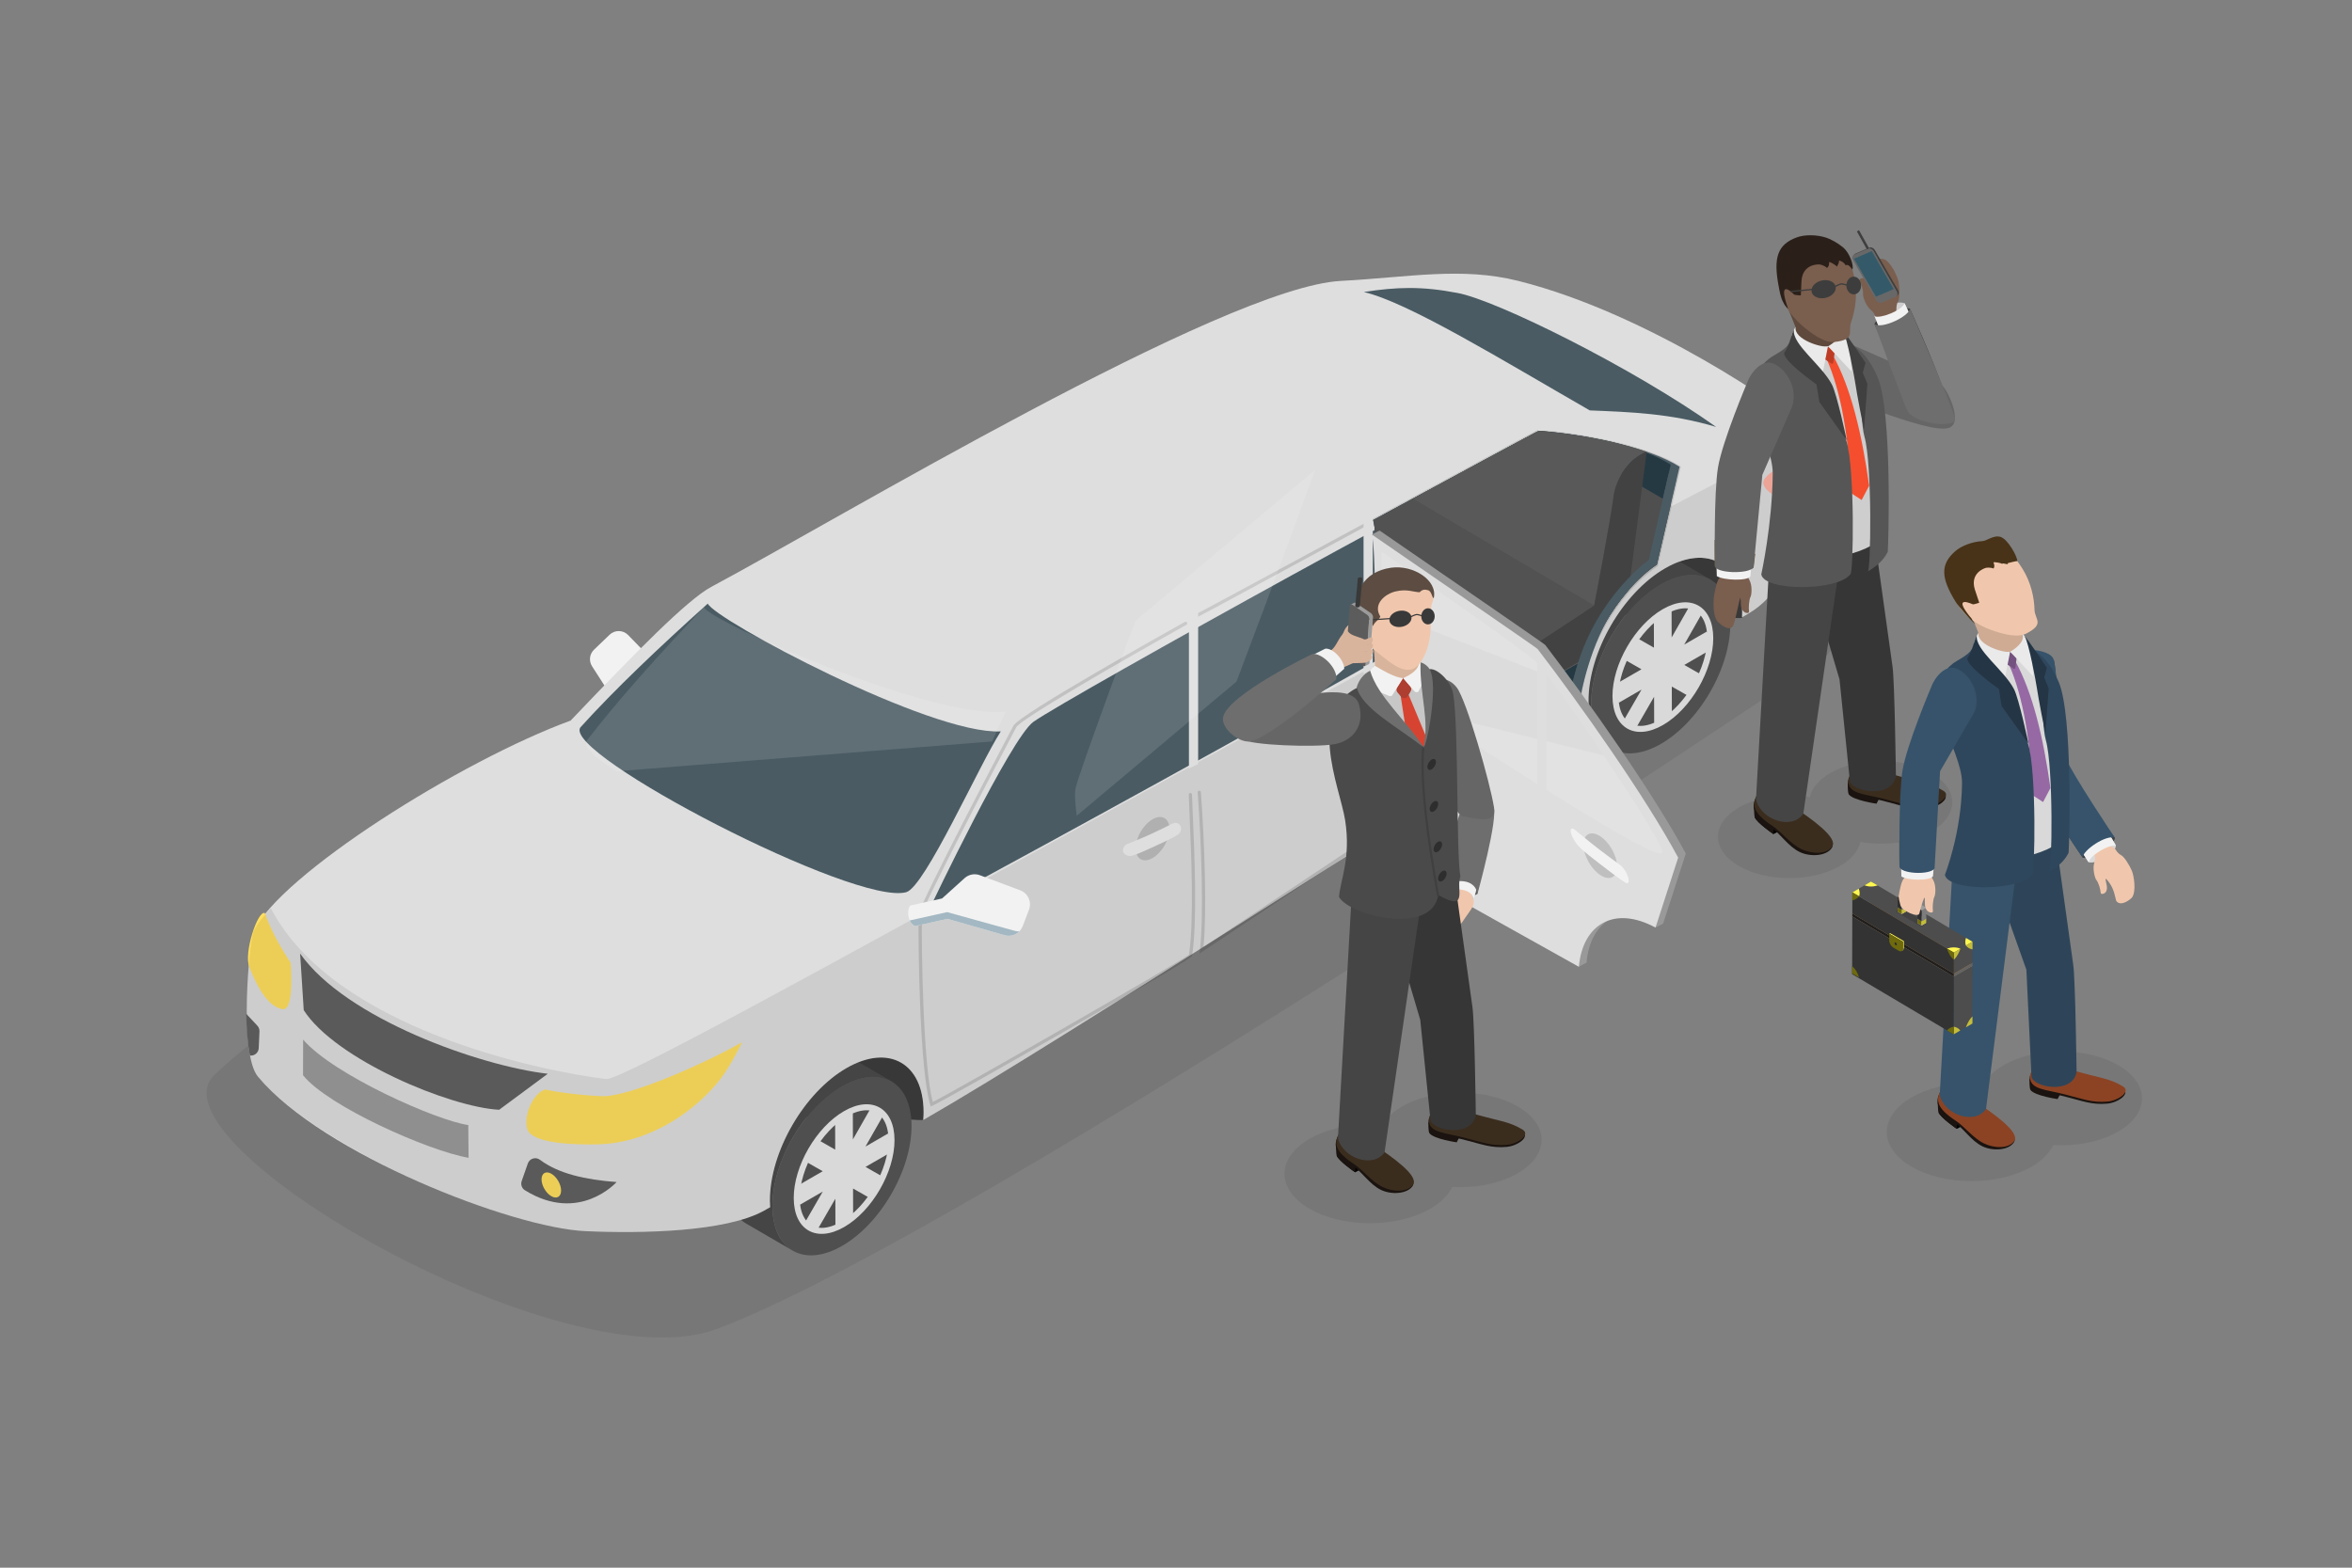 <?xml version="1.0" encoding="utf-8"?>
<svg xmlns="http://www.w3.org/2000/svg" enable-background="new 0 0 3000 2000" viewBox="0 0 3000 2000">
  <rect x="0" y="0" width="3000" height="2000" fill="#808080" stroke="none"/>
  <switch>
    <g>
      <g>
        <g>
          <g>
            <g>
              <g>
                <path d="M273.551,1371.219c-89.884,86.165,446.792,396.767,640.552,324.31&#xA;								c327.132-122.33,1403.639-849.751,1403.639-849.751c36.029-20.801,36.103-72.779,0.133-93.683L1835.86,471.978&#xA;								C1835.86,471.978,517.941,1136.941,273.551,1371.219z" opacity=".07"/>
              </g>
              <g>
                <path d="M787.528,900.329l38.569-41.824c6.031-6.54,5.897-16.653-0.305-23.031l-24.616-25.315&#xA;								c-6.418-6.601-16.961-6.783-23.604-0.409l-19.903,19.096c-5.779,5.544-6.824,14.404-2.494,21.141L787.528,900.329z" fill="#f2f2f2"/>
                <g>
                  <path d="M2149.976,782.744c-0.477,0.55-1.015,1.136-1.562,1.727h-85.3&#xA;									c16.669-24.869,37.759-46.172,60.738-59.44c54.131-31.253,98.152-6.182,98.329,56.019c0.007,2.415-0.053,4.85-0.176,7.303&#xA;									C2207.82,789.651,2157.314,782.312,2149.976,782.744z" fill="#383838"/>
                </g>
                <g>
                  <g>
                    <path d="M2124.041,775.432c-38.34,22.135-69.317,75.8-69.192,119.855&#xA;										c0.125,44.055,31.305,61.824,69.645,39.688c38.34-22.135,69.317-75.79,69.192-119.846&#xA;										C2193.56,771.075,2162.38,753.297,2124.041,775.432z" fill="#4f4f4f"/>
                  </g>
                  <g>
                    <g>
                      <path d="M2058.606,710.581c24.656-14.235,46.991-15.558,63.119-6.186l59.352,34.492&#xA;											c-16.128-9.372-38.464-8.049-63.119,6.186c-48.996,28.288-88.573,96.838-88.414,153.138&#xA;											c0.079,27.964,9.952,47.641,25.875,56.895l-59.352-34.492c-15.924-9.254-25.796-28.932-25.875-56.895&#xA;											C1970.033,807.419,2009.61,738.869,2058.606,710.581z" fill="#454545"/>
                      <g>
                        <ellipse cx="2118.247" cy="846.998" fill="#4f4f4f" rx="125.038" ry="72.425" transform="rotate(-59.834 2118.337 846.94)"/>
                      </g>
                    </g>
                  </g>
                  <g>
                    <path d="M2120.798,777.214c-35.497,20.494-64.177,70.18-64.062,110.968&#xA;										c0.116,40.789,28.984,57.24,64.48,36.746c35.497-20.494,64.177-70.171,64.062-110.959&#xA;										C2185.163,773.18,2156.295,756.72,2120.798,777.214z" fill="#d9d9d9"/>
                    <path d="M2092.377,926.089c7.535,0,16.184-2.695,25.013-7.791&#xA;										c32.758-18.913,60.342-66.681,60.235-104.309c-0.066-23.4-10.793-37.937-27.992-37.937c-7.534,0-16.181,2.694-25.007,7.79&#xA;										c-32.757,18.912-60.341,66.684-60.234,104.318C2064.457,911.555,2075.18,926.089,2092.377,926.089z" fill="#4f4f4f"/>
                    <g>
                      <g>
                        <path d="M2109.536,792.713l0.095,33.549l-20.712-11.803l-15.918,27.571l20.712,11.803&#xA;												l-29.196,16.856c-1.572,10.009-2.382,19.369,0.073,25.95l29.196-16.857l-22.661,39.215l16.022,9.13l22.661-39.215&#xA;												l0.095,33.549c9.05,0.32,16.363-4.685,22.583-13.038l-0.095-33.549l20.712,11.803l15.91-27.567l-20.712-11.803&#xA;												l29.196-16.857c2.965-8.11,2.427-16.852-0.073-25.95l-29.196,16.857l22.394-39.282l-16.014-9.135l-22.394,39.283&#xA;												l-0.095-33.549C2124.604,780.353,2117.075,785.18,2109.536,792.713z" fill="#d9d9d9"/>
                      </g>
                    </g>
                  </g>
                </g>
                <g>
                  <path d="M1105.658,1423.129c-0.477,0.55-1.015,1.136-1.562,1.727h-85.3&#xA;									c16.669-24.869,42.81-55.044,65.789-68.311c54.131-31.252,93.88,1.298,94.056,63.499c0.007,2.415-0.832,6.241-0.955,8.694&#xA;									C1163.502,1430.036,1112.996,1422.698,1105.658,1423.129z" fill="#383838"/>
                </g>
                <g>
                  <g>
                    <path d="M1079.723,1415.818c-38.34,22.135-69.317,75.8-69.192,119.855&#xA;										c0.125,44.055,31.305,61.824,69.644,39.688s69.317-75.79,69.192-119.846&#xA;										C1149.242,1411.46,1118.062,1393.682,1079.723,1415.818z" fill="#4f4f4f"/>
                  </g>
                  <g>
                    <g>
                      <path d="M1014.288,1350.966c24.656-14.235,46.991-15.558,63.119-6.186l59.352,34.492&#xA;											c-16.128-9.372-38.464-8.049-63.119,6.186c-48.996,28.288-88.573,96.838-88.414,153.139&#xA;											c0.079,27.964,9.952,47.641,25.876,56.895L951.75,1561c-15.924-9.254-25.796-28.932-25.875-56.895&#xA;											C925.715,1447.804,965.292,1379.254,1014.288,1350.966z" fill="#454545"/>
                      <g>
                        <ellipse cx="1073.929" cy="1487.384" fill="#4f4f4f" rx="125.038" ry="72.425" transform="rotate(-59.834 1074.015 1487.383)"/>
                      </g>
                    </g>
                  </g>
                  <g>
                    <path d="M1076.48,1417.599c-35.497,20.494-64.177,70.18-64.061,110.968&#xA;										c0.116,40.789,28.984,57.24,64.48,36.745c35.497-20.494,64.177-70.171,64.062-110.959&#xA;										C1140.845,1413.565,1111.977,1397.105,1076.48,1417.599z" fill="#d9d9d9"/>
                    <path d="M1048.059,1566.475c7.535,0,16.184-2.695,25.013-7.791&#xA;										c32.757-18.913,60.342-66.681,60.235-104.309c-0.066-23.4-10.793-37.937-27.992-37.937c-7.534,0-16.181,2.694-25.007,7.79&#xA;										c-32.757,18.912-60.341,66.684-60.234,104.318C1020.138,1551.941,1030.862,1566.475,1048.059,1566.475z" fill="#4f4f4f"/>
                    <g>
                      <g>
                        <path d="M1065.218,1433.098l0.095,33.549l-20.712-11.803l-15.918,27.571l20.712,11.803&#xA;												l-29.196,16.857c-1.572,10.009-2.382,19.369,0.074,25.95l29.196-16.857l-22.661,39.215l16.022,9.13l22.661-39.215&#xA;												l0.095,33.549c9.05,0.32,16.363-4.685,22.583-13.038l-0.095-33.549l20.712,11.803l15.91-27.567l-20.712-11.803&#xA;												l29.196-16.856c2.965-8.11,2.427-16.852-0.074-25.95l-29.196,16.856l22.394-39.282l-16.014-9.135l-22.394,39.282&#xA;												l-0.095-33.549C1080.286,1420.738,1072.757,1425.566,1065.218,1433.098z" fill="#d9d9d9"/>
                      </g>
                    </g>
                  </g>
                </g>
                <path d="M323.298,1188.625c33.418-72.581,264.55-218.098,404.539-269.337&#xA;								c82.672-86.806,148.701-154.203,179.703-170.738c157.679-84.096,653.524-382.335,802.779-390.179&#xA;								c85.978-4.519,153.53-18.231,226.304,0c168.589,42.234,343.239,166.66,352.69,177.387&#xA;								c11.999,13.619,26.751,116.958,3.003,164.454c-10.334,20.668-24.453,60.654-62.087,82.537&#xA;								c-2.651,1.541-5.391,3.135-8.197,4.766c0.096-2.169,0.154-4.326,0.148-6.465c-0.177-62.201-44.198-87.271-98.329-56.019&#xA;								c-54.117,31.245-97.852,106.981-97.676,169.182c0.007,2.371,0.099,4.669,0.231,6.931&#xA;								c-177.885,103.224-664.862,422.18-848.763,527.692c0.241-3.423,0.383-6.822,0.374-10.175&#xA;								c-0.176-62.201-44.197-87.271-98.328-56.019c-54.117,31.245-97.853,106.981-97.676,169.182&#xA;								c0.008,2.859,0.14,5.611,0.33,8.311c-2.576,1.451-5.119,2.882-7.609,4.283c-48.261,27.134-155.799,29.526-228.1,26.223&#xA;								c-93.355-4.266-335.201-98.293-417.549-197.003C304.259,1343.88,318.154,1199.798,323.298,1188.625z" fill="#dedede"/>
                <path d="M1859.105,373.764c49.581,9.201,222.809,94.875,329.894,170.909&#xA;								c-57.955-17.292-108.597-18.959-161.233-21.094c-112-64.395-231.46-137.778-288.161-151.036&#xA;								C1781.353,366.042,1813.441,364.958,1859.105,373.764z" fill="#4a5b63"/>
                <path d="M382.821,1216.511c58.324,83.189,229.859,143.519,315.864,153.364l-61.988,45.918&#xA;								c-62.514-3.152-208.757-63.906-249.279-127.07L382.821,1216.511z" fill="#616161"/>
                <g>
                  <path d="M386.642,1326.273l-0.129,45.489c31.651,39.67,160.502,96.715,211.181,105.333l-0.396-41.812&#xA;									C557.558,1429.819,425.033,1371.226,386.642,1326.273z" fill="#9b9b9b"/>
                </g>
                <path d="M672.506,1440.257c5.528,19.635,65.746,20.477,91.981,19.603&#xA;								c67.855-2.262,126.098-45.879,155.312-84.442c13.297-17.552,26.668-45.801,26.668-45.801&#xA;								c-42.653,24.54-142.776,69.927-178.574,68.805c-24.795-0.777-59.3-5.266-72.416-8.545&#xA;								C680.16,1394.367,667.535,1422.601,672.506,1440.257z" fill="#ffdf5e"/>
                <path d="M337.64,1164.7c7.71,21.28,19.428,43.141,33.114,63.51&#xA;								c1.328,19.305,2.793,61.414-10.334,59.249c-18.914-3.12-32.359-28.294-42.471-53.82&#xA;								C310.772,1215.371,328.602,1161.789,337.64,1164.7z" fill="#ffdf5e"/>
                <path d="M2249.345,613.649c3.135-11.101,37.952-27.327,52.617-33.6c1.846-0.79,4.003-0.047,4.91,1.745&#xA;								c4.997,9.871,6.446,35.607,2.782,48.791c-0.641,2.306-2.287,4.195-4.465,5.189c-7.78,3.551-17.502,6.862-22.446,5.466&#xA;								C2271.215,637.984,2246.09,625.179,2249.345,613.649z" fill="#ffb1a3"/>
                <path d="M669.513,1518.473c69.39,43.02,116.97-10.471,116.97-10.471&#xA;								c-39.799-2.933-74.26-10.692-97.74-28.38c-5.427-4.088-13.253-1.712-15.493,4.702l-7.815,22.379&#xA;								C663.902,1511.096,665.558,1516.021,669.513,1518.473z" fill="#616161"/>
                <g>
                  <path d="M703.275,1497.427c-6.888-3.977-12.488-0.801-12.511,7.114&#xA;									c-0.022,7.915,5.541,17.536,12.43,21.513c6.875,3.969,12.475,0.793,12.497-7.122&#xA;									C715.714,1511.017,710.15,1501.396,703.275,1497.427z" fill="#ffdf5e"/>
                </g>
                <path d="M328.29,1308.577c1.83,1.954,2.794,4.564,2.675,7.239l-0.95,21.371&#xA;								c-0.277,6.242-5.865,10.149-11.282,9.428c-2.989-15.059-4.399-33.919-4.771-53.342L328.29,1308.577z" fill="#616161"/>
                <g>
                  <g opacity=".141">
                    <ellipse cx="2042.271" cy="715.797" rx="30.285" ry="17.542" transform="rotate(-59.84 2042.25 715.834)"/>
                  </g>
                  <path d="M2015.883,737.597c6.946-1.921,17.292-6.651,26.307-10.789&#xA;									c12.506-5.74,24.939-11.383,32.367-16.109c3.251-2.069,5.143-6.947,3.251-11.084c-2.062-4.509-7.007-4.584-10.345-2.956&#xA;									c-6.06,2.956-13.302,6.799-26.455,12.858c-14.508,6.683-23.931,9.979-32.071,13.597c-2.66,1.182-5.913,6.322-3.843,10.345&#xA;									C2007.02,737.201,2012.367,738.569,2015.883,737.597z" fill="#f2f2f2"/>
                </g>
                <path d="M2294.75,694.774c0.439-1.074,0.862-2.169,1.269-3.286c0.159-0.441,0.323-0.874,0.478-1.32&#xA;								c0.483-1.386,0.944-2.799,1.38-4.243c0.043-0.141,0.093-0.273,0.135-0.414l0.001-0.003c0.008-0.025,0.014-0.052,0.021-0.077&#xA;								c0.468-1.574,0.902-3.188,1.317-4.824c0.125-0.49,0.242-0.99,0.363-1.485c0.212-0.877,0.409-1.772,0.607-2.664&#xA;								c0.086-0.37,0.173-0.739,0.254-1.115c0.106-0.504,0.218-1.003,0.321-1.512c0.352-1.73,0.686-3.477,0.989-5.255l0-0.001&#xA;								c0.005-0.028,0.009-0.056,0.013-0.084c0.165-0.972,0.307-1.964,0.452-2.954c0.108-0.708,0.224-1.409,0.324-2.123&#xA;								c0.014-0.09,0.029-0.178,0.041-0.268c0.076-0.541,0.145-1.089,0.217-1.633c0.179-1.359,0.345-2.727,0.499-4.105&#xA;								c0.06-0.548,0.125-1.093,0.181-1.644c0.193-1.863,0.372-3.736,0.522-5.626c0.003-0.033,0.004-0.067,0.007-0.101&#xA;								c0.027-0.339,0.046-0.683,0.069-1.024c0.089-1.188,0.166-2.381,0.239-3.577c0.023-0.344,0.049-0.687,0.069-1.032&#xA;								c0.033-0.57,0.059-1.144,0.089-1.716c0.072-1.42,0.133-2.843,0.183-4.27c0.02-0.571,0.042-1.142,0.059-1.714&#xA;								c0.023-0.774,0.033-1.549,0.048-2.324c0.023-1.072,0.054-2.142,0.066-3.216c0.001-0.079,0.004-0.157,0.005-0.236&#xA;								c0.001-0.064,0-0.129,0.001-0.193c0.005-0.602-0.003-1.203-0.001-1.805c-0.002-0.381-0.001-0.763-0.001-1.145&#xA;								c-0.001-0.894,0.006-1.79-0.001-2.684c-0.005-0.587-0.015-1.173-0.022-1.76c-0.02-1.429-0.049-2.855-0.087-4.279&#xA;								c-0.016-0.568-0.029-1.137-0.047-1.704c-0.061-1.915-0.132-3.826-0.224-5.725c-0.004-0.079-0.009-0.158-0.013-0.237&#xA;								c-0.003-0.07-0.009-0.139-0.012-0.209c-0.013-0.221-0.027-0.441-0.038-0.663c-0.08-1.534-0.165-3.064-0.263-4.583&#xA;								c-0.037-0.569-0.077-1.133-0.116-1.699c-0.061-0.874-0.129-1.738-0.196-2.606c-0.038-0.51-0.074-1.022-0.115-1.528&#xA;								c-0.045-0.549-0.087-1.102-0.134-1.649c-0.062-0.73-0.135-1.445-0.201-2.17c-0.101-1.097-0.195-2.204-0.304-3.286&#xA;								c-0.011-0.115-0.025-0.227-0.037-0.341c-0.045-0.445-0.098-0.877-0.145-1.32c-0.132-1.232-0.263-2.464-0.405-3.676&#xA;								c-0.065-0.556-0.133-1.104-0.2-1.656c-0.086-0.701-0.177-1.389-0.266-2.081c-0.031-0.238-0.061-0.476-0.091-0.715&#xA;								c-0.042-0.324-0.082-0.654-0.125-0.975c-0.069-0.516-0.137-1.036-0.208-1.548c-0.011-0.078-0.022-0.153-0.033-0.23&#xA;								c-0.063-0.452-0.131-0.89-0.195-1.338c-0.026-0.178-0.052-0.357-0.078-0.535c-0.277-1.902-0.565-3.764-0.865-5.585&#xA;								c-0.112-0.677-0.22-1.367-0.335-2.032c-0.087-0.508-0.177-1.005-0.266-1.506c-0.115-0.642-0.233-1.264-0.35-1.894&#xA;								c-0.086-0.464-0.171-0.939-0.258-1.395c-0.087-0.45-0.172-0.907-0.26-1.351c-0.286-1.445-0.576-2.862-0.875-4.228&#xA;								c-466.244,232.511-1488.119,818.668-1524.789,816.049c-85.312-10.446-348.343-64.719-427.947-218.025&#xA;								c-5.728,6.129-10.577,11.902-14.446,17.26c-1.421,2.05-2.751,4.012-3.913,5.773c-1.507,2.428-2.786,4.757-3.806,6.972&#xA;								c-0.145,0.315-0.299,0.769-0.457,1.291c-1.016,3.851-2.132,10.37-3.206,18.684l-0.001,0.004l-0.001,0.009&#xA;								c-0.231,1.833-0.46,3.776-0.687,5.798c-0.019,0.17-0.038,0.345-0.057,0.517c-0.212,1.9-0.421,3.877-0.626,5.922&#xA;								c-0.022,0.22-0.044,0.44-0.066,0.662c-0.205,2.066-0.406,4.2-0.602,6.394c-0.017,0.193-0.035,0.381-0.052,0.575&#xA;								c-0.209,2.372-0.413,4.806-0.607,7.305c-0.002,0.02-0.003,0.04-0.005,0.06c-0.012,0.16-0.026,0.313-0.038,0.474&#xA;								c-0.118,1.538-0.23,3.116-0.342,4.695c-0.013,0.186-0.026,0.37-0.039,0.557c-0.036,0.498-0.072,0.995-0.106,1.501&#xA;								c-0.095,1.403-0.184,2.835-0.272,4.266c-0.055,0.891-0.112,1.776-0.164,2.676c-0.079,1.355-0.152,2.728-0.225,4.102&#xA;								c-0.033,0.622-0.065,1.247-0.096,1.873c-0.02,0.398-0.042,0.792-0.061,1.192c-0.064,1.313-0.123,2.636-0.181,3.962&#xA;								c-0.048,1.107-0.094,2.216-0.137,3.331c-0.05,1.298-0.097,2.6-0.14,3.907c-0.021,0.636-0.039,1.274-0.058,1.912&#xA;								c-0.016,0.53-0.033,1.059-0.048,1.591c-0.036,1.272-0.069,2.546-0.098,3.823c-0.009,0.415-0.015,0.832-0.023,1.247&#xA;								c-0.015,0.789-0.031,1.577-0.044,2.366c-0.021,1.269-0.042,2.538-0.056,3.808c-0.006,0.59-0.007,1.18-0.011,1.771&#xA;								c-0.005,0.651-0.009,1.301-0.012,1.952c-0.006,1.23-0.013,2.46-0.011,3.688c0.003,1.291,0.017,2.575,0.029,3.861&#xA;								c0.01,1.179,0.017,2.36,0.035,3.534c0.021,1.315,0.057,2.616,0.088,3.922c0.027,1.141,0.046,2.288,0.082,3.421&#xA;								c0.072,2.3,0.161,4.582,0.268,6.841c0.002,0.047,0.004,0.095,0.006,0.142c0.106,2.162,0.228,4.301,0.368,6.414&#xA;								c0.004,0.055,0.007,0.111,0.01,0.166c0.008,0.129,0.014,0.262,0.023,0.39c0.056,0.823,0.121,1.63,0.182,2.443&#xA;								c0.078,1.058,0.162,2.107,0.25,3.149c0.164,1.923,0.344,3.816,0.54,5.679c0.009,0.084,0.017,0.168,0.026,0.251&#xA;								c0.199,1.875,0.414,3.718,0.649,5.522c0.018,0.144,0.038,0.286,0.057,0.428c0.024,0.18,0.048,0.36,0.072,0.539&#xA;								c0.257,1.915,0.536,3.786,0.835,5.61c0.005,0.032,0.01,0.063,0.016,0.095c0.299,1.818,0.62,3.589,0.963,5.304&#xA;								c0.063,0.315,0.131,0.621,0.195,0.933c0.375,1.809,0.779,3.55,1.206,5.23c0.075,0.294,0.153,0.583,0.228,0.875&#xA;								c0.072,0.27,0.139,0.548,0.212,0.814c0.222,0.814,0.448,1.617,0.684,2.396c0.114,0.375,0.24,0.722,0.357,1.091&#xA;								c0.248,0.774,0.489,1.564,0.751,2.299c0.187,0.526,0.387,1.018,0.581,1.524c0.307,0.796,0.626,1.561,0.953,2.305&#xA;								c0.036,0.082,0.069,0.172,0.105,0.253c0.16,0.361,0.316,0.736,0.481,1.083c0.384,0.804,0.797,1.527,1.206,2.259&#xA;								c0.152,0.271,0.292,0.578,0.448,0.839c0.15,0.253,0.304,0.493,0.458,0.736c0.627,0.99,1.27,1.931,1.955,2.752&#xA;								c1.556,1.865,3.204,3.701,4.834,5.543c5.111,5.663,10.752,11.286,16.799,16.863c1.563,1.427,3.158,2.85,4.78,4.268&#xA;								c0.314,0.278,0.634,0.556,0.95,0.834c39.81,34.529,96.69,68.026,156.057,96.754c88.953,41.632,183.434,70.425,234.13,72.741&#xA;								c72.302,3.304,179.84,0.911,228.1-26.223c2.49-1.4,5.033-2.831,7.609-4.282c-0.19-2.7-0.322-5.452-0.33-8.311&#xA;								c-0.177-62.201,43.559-137.937,97.676-169.182c54.131-31.253,98.152-6.182,98.328,56.018&#xA;								c0.009,3.353-0.133,6.752-0.374,10.175c183.901-105.512,670.879-424.468,848.763-527.692&#xA;								c-0.132-2.262-0.224-4.56-0.231-6.931c-0.176-62.201,43.559-137.937,97.676-169.182&#xA;								c54.131-31.253,98.152-6.182,98.328,56.019c0.006,2.139-0.051,4.297-0.147,6.465c2.805-1.631,5.546-3.225,8.197-4.766&#xA;								c37.634-21.883,51.753-61.869,62.087-82.537c0.669-1.339,1.299-2.736,1.908-4.161&#xA;								C2294.404,695.632,2294.574,695.2,2294.75,694.774z" opacity=".078"/>
                <g>
                  <path d="M902.789,770.039c8.192,20.096,283.545,167.585,373.735,163.064&#xA;									c-26.869,41.336-96.664,198.525-120.661,205.124c-64.85,17.833-438.737-176.311-415.657-210.173&#xA;									C783.884,879.735,840.273,826.155,902.789,770.039z" fill="#4a5b63"/>
                  <path d="M1961.966,568.892c-23.467,1.956-600.472,321.016-643.875,352.018&#xA;									c-28.641,20.458-131.234,235.927-131.234,235.927s923.917-497.844,934.816-542.315&#xA;									C2125.526,598.801,1994.035,566.22,1961.966,568.892z" fill="#4a5b63"/>
                  <g opacity=".129">
                    <path d="M1187.093,1411.558l-0.652-2.18c-13.033-43.545-15.383-193.108-14.766-242.664&#xA;										c0.148-11.909,119.725-238.567,120.932-240.845c7.737-14.607,197.084-120.366,218.649-132.378&#xA;										c0.996-0.547,2.256-0.195,2.812,0.801c0.554,0.999,0.195,2.256-0.801,2.812c-84.26,46.931-211.587,120.466-217.008,130.698&#xA;										c-42.919,81.018-119.875,230.164-120.452,238.98c-0.581,46.57,1.769,193.625,13.939,239.097&#xA;										c30.68-15.332,314.097-178.188,326.797-187.866c6.638-43.569,2.839-130.41,0.793-177.175&#xA;										c-0.51-11.692-0.916-20.925-1.064-27.078c-0.029-1.143,0.874-2.09,2.014-2.117c1.123,0,2.09,0.874,2.117,2.014&#xA;										c0.151,6.113,0.554,15.33,1.065,27c2.06,47.151,5.901,134.915-0.945,178.667c-0.222,1.421-0.557,3.572-161.091,95.627&#xA;										c-77.079,44.197-162.936,92.776-170.232,95.747L1187.093,1411.558z"/>
                    <path d="M1529.917,1216.548l0.54-4.456c5.085-42.012,2.117-133.706-2.795-201.123c-0.083-1.14,0.772-2.129,1.909-2.212&#xA;										c1.101-0.105,2.131,0.771,2.212,1.909c4.761,65.342,7.695,153.489,3.264,197.502l477.974-318.147&#xA;										c5.281-62.258,47.165-135.12,97.886-170.259l28.394-122.563c-39.744-24.558-119.021-40.321-176.645-44.648&#xA;										c-7.839,3.663-122.756,65.891-224.351,120.906c-214.26,116.023-214.819,116.152-216.04,116.04&#xA;										c-1.14-0.061-2.014-1.033-1.953-2.173c0.046-0.898,0.662-1.631,1.477-1.872c4.941-2.127,111.489-59.823,214.548-115.63&#xA;										c224.36-121.495,224.858-121.548,226.145-121.43c58.767,4.358,140.249,20.641,180.273,46.094l1.235,0.785l-29.419,126.99&#xA;										l-0.662,0.455c-50.366,34.51-92.002,107.008-96.851,168.634l-0.078,1.003l-0.837,0.557L1529.917,1216.548z"/>
                  </g>
                  <g>
                    <g opacity=".141">
                      <ellipse cx="1470.153" cy="1069.941" rx="30.285" ry="17.542" transform="rotate(-59.84 1470.127 1069.966)"/>
                    </g>
                    <path d="M1443.765,1091.741c6.946-1.921,17.292-6.651,26.307-10.789&#xA;										c12.506-5.741,24.939-11.383,32.367-16.11c3.251-2.069,5.143-6.947,3.251-11.084c-2.062-4.509-7.007-4.584-10.345-2.956&#xA;										c-6.06,2.956-13.302,6.799-26.455,12.858c-14.508,6.683-23.931,9.979-32.071,13.597c-2.66,1.182-5.913,6.322-3.843,10.346&#xA;										C1434.901,1091.345,1440.249,1092.713,1443.765,1091.741z" fill="#dedede"/>
                  </g>
                  <path d="M1160.67,1155.367l40.986-9.156l28.665-25.901c5.313-4.8,12.858-6.239,19.564-3.729&#xA;									l51.394,19.23c9.959,3.726,14.98,14.849,11.188,24.783l-7.977,20.896c-3.548,9.295-13.619,14.329-23.183,11.588&#xA;									l-72.856-20.878l-41.131,9.189C1159.975,1179.156,1155.318,1165.186,1160.67,1155.367z" fill="#f2f2f2"/>
                  <path d="M1208.07,1163.642l86.147,23.867c1.958,0.561,3.934,0.78,5.874,0.719&#xA;									c-4.788,4.758-11.91,6.82-18.784,4.85l-72.856-20.878l-41.131,9.189c-2.881-0.876-5.335-3.571-6.947-7.1L1208.07,1163.642z" fill="#a3b8c2"/>
                </g>
                <polygon fill="#dedede" points="1961.966 737.754 1973.717 732.126 1973.717 533.426 1961.966 539.053"/>
                <polygon fill="#dedede" points="1739.231 859.458 1750.983 853.83 1750.983 655.13 1739.231 660.757"/>
                <polygon fill="#dedede" points="1516.497 980.368 1528.248 974.741 1528.248 776.04 1516.497 781.667"/>
              </g>
            </g>
            <g opacity=".122">
              <defs>
                <path d="M902.789,770.293c8.192,20.096,283.545,167.585,373.735,163.064&#xA;								c-26.869,41.336-96.664,198.525-120.661,205.124c-64.85,17.833-438.737-176.311-415.657-210.173&#xA;								C783.884,879.989,840.273,826.409,902.789,770.293z" id="a" opacity=".122"/>
              </defs>
              <clipPath id="b">
                <use href="#a" overflow="visible"/>
              </clipPath>
              <rect clip-path="url(#b)" fill="#fff" height="269.419" transform="rotate(-4.537 956.548 835.579)" width="919.065" x="496.692" y="700.61"/>
            </g>
            <g opacity=".122">
              <defs>
                <path d="M1962.376,570.328c-23.467,1.956-605.246,328.928-648.649,359.93&#xA;								c-28.641,20.457-131.234,235.927-131.234,235.927s928.691-505.756,939.59-550.227&#xA;								C2125.936,600.237,1994.444,567.655,1962.376,570.328z" id="c" opacity=".122"/>
              </defs>
              <clipPath id="d">
                <use href="#c" overflow="visible"/>
              </clipPath>
              <rect clip-path="url(#d)" fill="#fff" height="142.309" transform="rotate(-40.031 1445.259 887.457)" width="1012.227" x="938.99" y="816.274"/>
              <polygon clip-path="url(#d)" fill="#fff" points="2296.691 485.589 2096.512 826.528 2004.972 717.568 2205.151 376.629"/>
            </g>
          </g>
          <g>
            <g>
              <defs>
                <path d="M1751.627,663.493&#xA;								c106.51-57.675,210.318-113.863,211.344-113.787c54.22,4.02,137.868,19.417,179.318,45.777l-28.906,124.78&#xA;								c-52.242,35.8-92.991,109.792-97.742,170.178l-264.015,176.924C1751.627,1067.365,1761.527,693.384,1751.627,663.493&#xA;								L1751.627,663.493z" id="e"/>
              </defs>
              <use fill="#4a5b63" href="#e" overflow="visible"/>
              <clipPath id="f">
                <use href="#e" overflow="visible"/>
              </clipPath>
              <g clip-path="url(#f)">
                <g>
                  <g>
                    <g>
                      <g>
                        <path d="M1740.388,660.817c106.51-57.675,210.318-113.863,211.344-113.787&#xA;												c54.22,4.02,137.868,19.417,179.318,45.777l-28.906,124.78c-52.242,35.799-92.991,109.792-97.741,170.178&#xA;												l-264.015,176.924C1740.388,1064.689,1750.288,690.708,1740.388,660.817L1740.388,660.817z" fill="#253943"/>
                      </g>
                    </g>
                  </g>
                </g>
              </g>
              <g clip-path="url(#f)">
                <path d="M1937.848,529.883c-5.709-3.318-13.62-2.875-22.402,2.196l-93.294,53.863&#xA;								c-11.369,6.565-20.933,21.813-22.323,35.601l-3.038,30.101l276.438,160.649l3.038-30.101&#xA;								c1.391-13.787,10.954-29.036,22.323-35.6l93.295-53.864c8.782-5.071,16.693-5.514,22.401-2.196L1937.848,529.883z" fill="#4f4f4f"/>
                <path d="M1796.79,651.645l-78.495,44.188c-18.757,10.828-36.965,28.628-51.669,50.518l-84.937,126.485&#xA;								l276.439,160.649L1943.063,907c14.704-21.89,32.913-39.69,51.669-50.518l78.495-44.188L1796.79,651.645z" fill="#5c5c5c"/>
                <path d="M1857.087,432.319c-0.237,0.137-4.733,2.733-8.752,5.053&#xA;								c-16.653,9.615-30.813,31.668-33.464,52.106c-4.395,33.882-23.851,134.461-24.876,139.754l243.339,143.391&#xA;								c1.024-5.294,20.481-105.872,24.875-139.754c2.651-20.438,16.812-42.491,33.464-52.105c4.019-2.321,8.516-4.917,8.753-5.054&#xA;								L1857.087,432.319z" fill="#595959"/>
                <path d="M1789.996,629.232c-3.438,2.254-68.751,45.069-91.672,60.089&#xA;								c-15.147,9.927-26.712,31.75-25.497,48.803c-0.019,2.173-0.038,4.345-0.057,6.518c-0.13,3.684,1.087,6.268,3.12,7.449&#xA;								l243.338,143.391c-2.032-1.181-3.25-3.766-3.12-7.45c0.019-2.173,0.038-4.345,0.057-6.518&#xA;								c-1.216-17.054,10.349-38.877,25.496-48.804c22.922-15.02,88.235-57.836,91.672-60.089L1789.996,629.232z" fill="#525252"/>
                <g>
                  <path d="M2091.673,580.763c4.019-2.321,8.516-4.917,8.753-5.054l-28.29,218.206&#xA;									c-1.363,10.572-8.68,21.959-17.294,26.932c-30.727,17.74-100.495,58.02-127.978,73.888&#xA;									c-6.085,3.513-11.011,0.52-10.755-6.703c0.019-2.173,0.038-4.345,0.057-6.518c-1.216-17.054,10.349-38.877,25.496-48.804&#xA;									c22.922-15.02,88.235-57.836,91.672-60.089c1.024-5.294,20.481-105.872,24.875-139.754&#xA;									C2060.86,612.431,2075.021,590.378,2091.673,580.763z" fill="#424242"/>
                </g>
              </g>
            </g>
            <path d="M2128.344,604.489l-25.246,109.731c0,0-65.314,46.576-91.495,135.363&#xA;						c-26.181,88.787-7.2,38.182-7.2,38.182l11.239,2.676c0,0,12.473-71.648,45.264-116.5&#xA;						c32.791-44.852,52.478-53.678,52.478-53.678l24.92-109.611L2128.344,604.489z" fill="#4a5b63"/>
          </g>
          <g>
            <g>
              <g>
                <polygon fill="#999" points="2105.958 1163.359 2111.621 1183.387 2121.36 1178.226 2119.291 1166.585"/>
                <polygon fill="#999" points="2007.896 1213.395 2013.559 1233.423 2023.298 1228.261 2021.229 1216.621"/>
                <polygon fill="#999" points="1759.71 676.79 1749.864 681.951 1756.699 690.983 1765.161 693.566"/>
                <g>
                  <g>
                    <path d="M1771.13,691.331l-11.526-14.542c106.51,73.246,210.318,144.657,211.344,145.994&#xA;										c54.22,70.666,137.868,188.882,179.318,266.193l-28.906,89.249c-1.674-0.911-3.337-1.768-4.987-2.572&#xA;										c-49.831-24.281-88.157-0.192-92.755,52.607l-264.015-147.599c0,0,9.899-361.813,0-403.872L1771.13,691.331z" fill="#999"/>
                  </g>
                  <g>
                    <path d="M1749.864,681.951c106.51,73.246,210.318,144.657,211.344,145.994&#xA;										c54.22,70.666,137.868,188.882,179.318,266.192l-28.905,89.249c-52.242-28.416-92.991-4.512-97.742,50.036&#xA;										l-264.015-147.599C1749.864,1085.823,1759.764,724.011,1749.864,681.951L1749.864,681.951z" fill="#dedede"/>
                  </g>
                  <g opacity=".122">
                    <defs>
                      <path d="M1960.848,845.94&#xA;											c-8.691-9.959-93.318-69.755-198.637-142.237v167.791c189.555,125.394,353.786,229.381,358.344,216.386&#xA;											C2124.408,1076.895,1992.916,882.687,1960.848,845.94z" id="g" opacity=".122"/>
                    </defs>
                    <use fill="#4a5b63" href="#g" overflow="visible"/>
                    <clipPath id="h">
                      <use href="#g" overflow="visible"/>
                    </clipPath>
                    <g clip-path="url(#h)">
                      <polygon fill="#fff" points="2099.538 910.601 1324.518 609.071 1232.979 387.592 2007.998 689.122"/>
                      <polygon fill="#fff" points="2123.443 1120.023 1788.753 1037.364 1802.655 903.688 2137.345 986.348"/>
                    </g>
                  </g>
                </g>
                <polygon fill="#dedede" points="1960.848 1014.802 1972.599 1023.619 1972.599 845.78 1960.848 836.963"/>
              </g>
            </g>
            <g>
              <g opacity=".141">
                <ellipse cx="2041.152" cy="1091.554" rx="16.929" ry="31.382" transform="rotate(-30.037 2041.354 1091.517)"/>
              </g>
              <path d="M2014.765,1080.919c6.946,6.617,17.292,14.604,26.307,21.548&#xA;							c12.506,9.632,24.939,19.272,32.367,23.675c3.251,1.927,5.144-0.625,3.251-7.088c-2.062-7.044-7.007-13.198-10.346-15.672&#xA;							c-6.059-4.492-13.301-9.551-26.455-19.66c-14.508-11.149-23.931-19.437-32.071-25.824c-2.66-2.088-5.913-0.946-3.843,5.622&#xA;							C2005.901,1069.629,2011.249,1077.57,2014.765,1080.919z" fill="#f2f2f2"/>
            </g>
          </g>
          <g>
            <g>
              <g>
                <g>
                  <path d="M2476.276,491.051c-6.159-3.151-93.416-42.78-117.805-52.612&#xA;									c-18.894-7.617-46.115,42.246-55.246,59.815c31.332-2.379,153.747,56.549,182.433,47.657&#xA;									C2505.327,539.812,2482.675,494.324,2476.276,491.051z" fill="#666"/>
                </g>
                <g>
                  <g opacity=".07">
                    <ellipse cx="2285.416" cy="1061.001" rx="91.147" ry="52.794" transform="translate(-3 6.485)"/>
                    <ellipse cx="2401.866" cy="1016.764" rx="91.147" ry="52.794" transform="translate(-2.874 6.816)"/>
                  </g>
                  <path d="M2393.518,1025.31c0,0-28.656-4.064-35.062-11.439c-2.223-2.56-1.449-14.57-1.449-14.57&#xA;									l41.29,16.69L2393.518,1025.31z" fill="#1a130f"/>
                  <path d="M2357.251,1001.621c2.442,13.921,20.27,13.921,44.448,20.026&#xA;									c25.16,6.353,36.403,11.361,56.612,9.588c13.92-1.221,31.016-13.188,20.084-19.752&#xA;									c-17.278-10.374-32.076-6.755-62.785-15.384c-20.068-5.639-28.625-17.284-39.557-14.134&#xA;									C2366.969,984.583,2355.241,990.166,2357.251,1001.621z" fill="#1a130f"/>
                  <path d="M2357.617,998.935c2.442,13.921,20.271,13.921,44.448,20.026&#xA;									c25.16,6.354,36.403,11.361,56.612,9.588c13.921-1.221,31.016-13.188,20.084-19.752&#xA;									c-17.278-10.374-29.079-10.795-59.787-19.424c-20.068-5.639-31.622-13.243-42.554-10.094&#xA;									C2367.335,981.897,2355.608,987.48,2357.617,998.935z" fill="#3b2d1e"/>
                  <path d="M2238.072,1042.406c2.808,7.255,23.934,21.736,23.934,21.736l8.181-4.274L2238.072,1042.406z"/>
                  <path d="M2262.005,1064.141c0,0-21.126-14.48-23.934-21.736c-0.66-1.705-0.855-13.188-0.855-13.188&#xA;									l25.454,24.629L2262.005,1064.141z" fill="#1a130f"/>
                  <path d="M2336.524,1081.693c7.166-11.201-26.67-35.412-51.328-51.55&#xA;									c-24.658-16.137-34.06-30.377-43.409-16.092c-9.349,14.285-6.507,26.279,18.151,42.416&#xA;									c11.116,7.275,20.872,23.254,35.358,30.375C2308.804,1093.481,2329.728,1092.314,2336.524,1081.693z" fill="#1a130f"/>
                  <path d="M2337.134,1079.739c7.166-11.201-26.67-35.412-51.328-51.55&#xA;									c-24.658-16.138-34.06-30.377-43.409-16.092c-9.349,14.285-6.096,25.522,18.562,41.659&#xA;									c11.116,7.275,22.01,22.225,36.497,29.345C2310.964,1089.741,2330.339,1090.361,2337.134,1079.739z" fill="#3b2d1e"/>
                  <path d="M2359.441,995.497c0.488,14.165,53.208,24.691,58.825-5.348c0,0-1.552-120.578-4.357-139.902&#xA;									c-2.945-20.285-22.903-164.094-22.903-164.094l-94.211,12.924l49.544,167.738L2359.441,995.497z" fill="#363636"/>
                  <path d="M2239.766,1020.144c6.554,26.216,46.111,39.174,60.394,17.955l51.247-352.044l-93.351,9.739&#xA;									L2239.766,1020.144z" fill="#454545"/>
                  <path d="M2303.711,448.735l49.323-6.12c-0.243-3.912-0.802-7.539-1.874-10.561l-17.695-62.509&#xA;									l-51.688,26.596c0,0,4.101,10.115,8.483,21.314c-2.138,7.947-2.027,24.61-0.488,29.672&#xA;									C2289.911,447.242,2303.547,448.589,2303.711,448.735z" fill="#5e493c"/>
                  <path d="M2399.927,681.313c1.493,19.41-89.161,46.796-110.692,17.93l-5.081-251.215l74.273-9.661&#xA;									C2375.7,513.995,2389.123,595.615,2399.927,681.313z" fill="#cecece"/>
                  <path d="M2384.127,619.641l-9.574,18.257l-13.705-8.93c-2.282-66.763-11.437-126.915-31.449-172.229&#xA;									l8.506-3.354C2360.736,494.086,2374.915,553.543,2384.127,619.641z" fill="#f44e2f"/>
                  <path d="M2256.885,457.268c-48.538,37.644,4.58,103.504,4.24,146.918&#xA;									c-0.508,64.885-14.601,128.629-14.601,128.629c4.094,21.765,97.385,21.473,113.677-0.25&#xA;									c3.834-0.895,5.888-132.98-4.894-169.589c-8.383-28.464-68.366-134.248-74.295-123.709&#xA;									C2276.929,446.524,2262.497,452.915,2256.885,457.268z" fill="#565656"/>
                  <path d="M2394.928,481.293c-13.346-31.143-27.846-38.891-40.401-45.314&#xA;									c7.49,7.184,19.137,26.195,19.464,54.316c0.293,25.234,0.068,52.234,4.225,67.086c9.954,35.56,8.12,171.7,4.143,171.694&#xA;									c16.118-9.439,22.253-18.496,25.508-25.11C2408.736,693.321,2413.698,525.09,2394.928,481.293z" fill="#565656"/>
                  <path d="M2290.256,417.125c-2.423,15.838,33.149,26.776,41.416,24.765l-6.698,33.346&#xA;									c0,0-40.226-29.593-40.381-43.036C2284.521,425.929,2290.256,417.125,2290.256,417.125z" fill="#eaeaea"/>
                  <path d="M2331.622,441.797l8.614,6.926l-1.845,14.107c-0.146,1.121-1.42,1.699-2.36,1.07&#xA;									l-7.749-5.186L2331.622,441.797z" fill="#bf3c24"/>
                  <path d="M2347.306,417.498c0,0,1.031,3.243,0.955,5.49c-0.338,9.871-16.587,18.843-16.587,18.843&#xA;									l30.263,32.436c0,0-2.325-30.997-4.79-42.223C2356.44,428.823,2347.306,417.498,2347.306,417.498z" fill="#eaeaea"/>
                  <path d="M2350.529,421.914c1.744-0.455,28.979,40.982,28.979,40.982l-3.494,12.504l5.885,14.343&#xA;									l-4.229,57.557c-1.2-2.494-9.208-44.536-11.269-58.613C2365.462,482.272,2356.031,429.874,2350.529,421.914z" fill="#404040"/>
                  <path d="M2288.149,420.691c-1.945,1.567-6.646,22.813-11.658,28.171&#xA;									c-7.457,7.974,40.466,41.542,40.466,41.542l3.629,22.353l34.966,49.003c0,0-12.405-58.784-19.023-71.356&#xA;									C2323.256,465.191,2285.704,439.339,2288.149,420.691z" fill="#404040"/>
                  <path d="M2269.666,367.586c3.679,19.208,13.66,34.417,28.477,47.355&#xA;									c13.027,11.375,29.309,22.724,41.683,21.359c27.673-3.053,16.981-13.222,21.206-25.153&#xA;									c5.344-15.091,8.389-34.966,4.528-55.125c-2.868-14.974-8.403-32.537-18.594-41.365&#xA;									c-14.376-12.453-39.847-14.898-54.489-9.602C2267.244,314.181,2262.752,331.491,2269.666,367.586z" fill="#7a5e4e"/>
                  <path d="M2280.702,393.791c-1.63-0.982-4.728-4.672-6.218-8.255&#xA;									c-3.297-5.753-4.665-14.586-5.742-20.208c-6.914-36.096-1.938-53.44,23.294-62.566c9.859-3.566,24.937-3.611,37.613,0.524&#xA;									c5.081,1.657,14.101,6.397,21.343,12.384c7.611,6.292,14.047,22.492,11.712,28.289c-0.463-0.818-5.709-8.423-8.331-5.281&#xA;									c-3.033-5.174-7.799-6.175-8.625-6.316c-0.071,3.786-1.674,5.61-2.894,7.968c0.547-0.983-7.514-5.97-9.77-6.148&#xA;									c-0.105-0.008,0.729,5.565-3.001,7.781c0.816-0.549-4.874-3.865-8.269-4.453c-2.852-0.494-22.424-0.973-23.998,20.879&#xA;									c-0.223,3.092-0.837,18.433-0.837,18.433s-7.651-0.161-8.708-1.193C2281.809,369.317,2268.191,358.288,2280.702,393.791z" fill="#2b2019"/>
                  <g>
                    <path d="M2236.708,723.885l2.124-17.061l-51.833-18.054c-0.107,19.02,0.292,33.06,0.292,33.06&#xA;										C2191.719,730.815,2228.331,732.08,2236.708,723.885z" fill="#705e36"/>
                    <path d="M2220.99,774.936c-1.128-4.191-0.049-11.189-1.137-12.392&#xA;										c-0.849-0.26-7.204,33.636-9.375,35.924c-4.714,8.328-17.27-3.067-19.1-4.848c-6.807-6.624-6.279-27.068-4.949-34.214&#xA;										c1.489-8.008,3.343-19.404,7.557-22.841c2.776-2.264,4.145-6.156,5.131-8.749c3.927-10.326,30.141-8.726,28.763-2.521&#xA;										c-1.22,5.697,0.517,9.469,3.007,13.626c4.646,7.756,3.215,19.859,2.12,22.014c-2.4,4.719-2.698,15.314-2.1,18.977&#xA;										c0.157,0.964-0.474,1.913-1.44,2.054C2226.482,782.404,2222.417,780.237,2220.99,774.936z" fill="#7a5e4e"/>
                    <path d="M2234.633,711.232l-1.998,24.006c-3.252,6.164-34.158,5.273-42.824-0.25l-0.795-26.24&#xA;										L2234.633,711.232z" fill="#f2f2f2"/>
                    <path d="M2265.138,465.343c-17.166-10.301-32.557,11.133-36.456,22.48&#xA;										c0,0-31.807,74.817-37.399,108.751c-5.325,32.307-3.993,125.257-3.993,125.257c0.268,9.674,43.108,10.979,49.418,2.055&#xA;										l11.183-118.065l37.299-85.492C2292.396,502.345,2285.033,477.281,2265.138,465.343z" fill="#636363"/>
                  </g>
                </g>
                <g>
                  <path d="M2390.965,413.635c0,0,17.175,38.504,29.818,72.109l58.903,13.779&#xA;									c-15.188-43.641-43.472-105.557-43.472-105.557C2428.578,389.542,2391.591,405.304,2390.965,413.635z" fill="#404040"/>
                  <path d="M2397.896,420.187l-6.827-16.554c1.567-10.302,27.859-20.857,38.245-16.783l7.865,17.065&#xA;									C2425.478,414.538,2413.917,419.837,2397.896,420.187z" fill="#cecece"/>
                  <path d="M2382.097,358.649c2.504,3.549,3.899,10.495,5.336,11.25&#xA;									c0.406-0.022,1.822-6.405,0.766-14.418c-1.252-9.501-5.509-16.721-4.831-18.293c1.561-9.447,17.781-7.332,20.114-6.289&#xA;									c8.676,3.879,17.016,22.062,18.228,29.233c1.359,8.036,1.747,20.585-1.029,25.264c-1.828,3.083-1.774,7.211-1.807,9.986&#xA;									c-0.133,11.053-25.312,18.577-26.154,12.273c-0.815-5.772-2.428-8.918-6.199-11.965&#xA;									c-7.036-5.686-10.519-17.919-10.232-20.32c0.629-5.26-2.404-13.961-4.227-17.197c-0.48-0.852-0.213-1.96,0.646-2.426&#xA;									C2375.358,354.309,2378.93,354.16,2382.097,358.649z" fill="#7a5e4e"/>
                  <path d="M2397.896,420.187l-6.827-16.554c8.235,2.774,34.682-7.479,38.245-16.783l7.865,17.065&#xA;									C2425.478,414.538,2413.917,419.837,2397.896,420.187z" fill="#f2f2f2"/>
                  <path d="M2390.965,413.635c0,0,39.42,106.733,42.258,111.061&#xA;									c11.053,16.853,58.729,20.972,60.467,10.886c1.24-7.195-57.478-141.617-57.478-141.617&#xA;									C2434.551,403.625,2401.121,419.889,2390.965,413.635z" fill="#6e6e6e"/>
                </g>
                <g>
                  <g>
                    <g>
                      <path d="M2382.795,317.338c2.323-0.997,5.462,0.381,7.025,3.083l29.642,51.26&#xA;											c1.562,2.702,0.948,5.691-1.375,6.688l-18.008,7.73c-2.354,1.011-5.494-0.367-7.057-3.069l-29.642-51.26&#xA;											c-1.562-2.702-0.948-5.692,1.406-6.702L2382.795,317.338z" fill="#686868"/>
                    </g>
                    <g>
                      <polygon fill="#345a69" points="2387.429 320.338 2415.466 368.822 2392.813 378.546 2364.776 330.062"/>
                    </g>
                    <path d="M2384.357,315.953l-18.008,7.73c-0.376,0.161-0.708,0.373-0.993,0.626l-1.562,1.385&#xA;										c0.286-0.253,0.617-0.465,0.993-0.626l18.008-7.73c2.322-0.997,5.462,0.381,7.025,3.083l29.642,51.26&#xA;										c1.315,2.275,1.088,4.753-0.403,6.075l1.562-1.385c1.49-1.322,1.718-3.8,0.402-6.075l-29.642-51.26&#xA;										C2389.819,316.333,2386.679,314.956,2384.357,315.953z" fill="#3e3e3e"/>
                  </g>
                  <rect fill="#3e3e3e" height="26.181" transform="rotate(-29.038 2376.271 305.773)" width="3.16" x="2374.57" y="292.731"/>
                </g>
                <g>
                  <g>
                    <path d="M2318.227,379.662c3.019,0.99,6.653,1.169,10.37,0.311&#xA;										c8.41-1.945,14.108-8.472,12.704-14.549c-0.697-3.013-2.979-5.442-6.428-6.843c-3.334-1.356-7.363-1.58-11.372-0.653&#xA;										c-4.011,0.928-7.538,2.91-9.932,5.578c-2.485,2.772-3.469,5.957-2.771,8.969&#xA;										C2311.582,375.865,2314.416,378.411,2318.227,379.662z" fill="#3d3d3d"/>
                  </g>
                  <g>
                    <path d="M2362.059,375.111c0.826,0.271,1.695,0.411,2.594,0.397c2.545-0.04,4.907-1.276,6.652-3.483&#xA;										c1.696-2.146,2.604-4.968,2.557-7.944l0,0c-0.044-2.975-1.041-5.766-2.802-7.86c-1.812-2.153-4.209-3.314-6.756-3.274&#xA;										c-2.545,0.038-4.907,1.276-6.649,3.482c-1.696,2.146-2.605,4.968-2.559,7.943&#xA;										C2355.173,369.513,2358.118,373.819,2362.059,375.111z" fill="#3d3d3d"/>
                  </g>
                  <g>
                    <rect fill="#3d3d3d" height="1.623" transform="rotate(-5.647 2298.533 370.583)" width="27.224" x="2283.999" y="369.664"/>
                  </g>
                  <g>
                    <path d="M2340.856,366.267c1.598-0.847,6.109-3.077,7.755-3.229&#xA;										c1.479-0.137,5.852,1.096,7.409,1.583l0.485-1.549c-0.607-0.19-5.977-1.841-8.042-1.651&#xA;										c-2.267,0.211-7.749,3.084-8.367,3.412L2340.856,366.267z" fill="#3d3d3d"/>
                  </g>
                </g>
              </g>
            </g>
            <g>
              <g>
                <path d="M2541.187,830.644c19.047,24.12,33.529,114.897,47.129,148.891&#xA;								c15.344,38.355,68.112,114.606,68.112,114.606c7.996,3.248,41.682-17.043,41.157-25.197c0,0-54.495-73.934-63.994-101.394&#xA;								c-10.313-29.815-8.347-99.604-13.695-124.762L2541.187,830.644z" fill="#404040"/>
                <path d="M2689.981,1063.539l8.861,15.108c-0.119,10.192-24.153,23.986-34.766,21.45l-9.936-15.461&#xA;								C2664.032,1072.756,2674.51,1066.053,2689.981,1063.539z" fill="#d9d9d9"/>
                <path d="M2687.424,1133.089c0.175-4.245-2.364-10.692-1.583-12.075&#xA;								c0.345-0.197,4.895,4.297,8.278,11.441c4.011,8.471,4.344,16.663,5.735,17.595c6.294,6.935,18.501-3.408,19.864-5.503&#xA;								c5.072-7.79,2.279-27.156-0.529-33.692c-3.146-7.324-9.485-17.842-14.248-20.215c-3.138-1.563-5.283-4.984-6.783-7.247&#xA;								c-5.973-9.012-30.655-1.837-28.003,3.79c2.392,5.175,2.735,8.616,1.253,13.121c-2.765,8.405,0.862,20.305,2.372,22.126&#xA;								c3.308,3.988,5.431,12.748,5.649,16.374c0.058,0.954,0.865,1.724,1.818,1.651&#xA;								C2684.189,1140.231,2687.203,1138.458,2687.424,1133.089z" fill="#f0c7ad"/>
                <path d="M2689.981,1063.539l8.861,15.108c-8.354-1.568-32.578,11.954-34.766,21.45l-9.936-15.461&#xA;								C2664.032,1072.756,2674.51,1066.053,2689.981,1063.539z" fill="#f2f2f2"/>
                <path d="M2541.187,830.644c19.047,24.12,33.529,114.897,47.129,148.891&#xA;								c15.344,38.355,68.112,114.606,68.112,114.606c0.299-9.582,30.47-29.875,41.157-25.197c0,0-55.912-83.547-62.903-102.295&#xA;								c-6.735-18.063-9.438-98.702-14.786-123.86C2615.753,823.298,2560.429,828.454,2541.187,830.644z" fill="#36536b"/>
              </g>
              <g opacity=".07">
                <ellipse cx="2518.772" cy="1437.074" rx="108.119" ry="62.625" transform="translate(-4.065 7.148)"/>
                <ellipse cx="2632.673" cy="1393.806" rx="103.418" ry="59.902" transform="translate(-3.943 7.473)"/>
              </g>
              <path d="M2624.509,1402.165c0,0-28.029-3.975-34.294-11.189c-2.175-2.504-1.417-14.251-1.417-14.251&#xA;							l40.386,16.324L2624.509,1402.165z" fill="#1a130f"/>
              <path d="M2589.037,1378.995c2.389,13.616,19.826,13.616,43.474,19.587&#xA;							c24.609,6.214,35.606,11.112,55.372,9.378c13.616-1.194,30.337-12.899,19.644-19.319&#xA;							c-16.899-10.147-31.373-6.607-61.409-15.047c-19.629-5.515-27.998-16.905-38.691-13.825&#xA;							C2598.542,1362.33,2587.071,1367.791,2589.037,1378.995z" fill="#1a130f"/>
              <path d="M2589.395,1376.367c2.389,13.616,19.826,13.616,43.474,19.587&#xA;							c24.609,6.214,35.606,11.112,55.372,9.378c13.616-1.194,30.336-12.899,19.644-19.319&#xA;							c-16.899-10.147-28.442-10.559-58.478-18.999c-19.629-5.515-30.929-12.953-41.622-9.873&#xA;							C2598.9,1359.702,2587.429,1365.163,2589.395,1376.367z" fill="#8b4324"/>
              <path d="M2472.468,1418.886c2.746,7.096,23.409,21.26,23.409,21.26l8.002-4.18L2472.468,1418.886z"/>
              <path d="M2495.877,1440.146c0,0-20.663-14.163-23.409-21.26c-0.646-1.668-0.836-12.899-0.836-12.899&#xA;							l24.897,24.09L2495.877,1440.146z" fill="#1a130f"/>
              <path d="M2568.763,1457.313c7.009-10.955-26.086-34.637-50.204-50.421&#xA;							c-24.118-15.784-33.314-29.712-42.458-15.74c-9.145,13.972-6.365,25.703,17.754,41.487&#xA;							c10.872,7.115,20.415,22.745,34.583,29.709C2541.65,1468.842,2562.116,1467.702,2568.763,1457.313z" fill="#1a130f"/>
              <path d="M2569.36,1455.402c7.009-10.955-26.086-34.637-50.204-50.421s-33.314-29.712-42.458-15.74&#xA;							c-9.144,13.972-5.962,24.963,18.156,40.747c10.873,7.116,21.528,21.738,35.697,28.703&#xA;							C2543.763,1465.184,2562.714,1465.791,2569.36,1455.402z" fill="#8b4324"/>
              <path d="M2591.179,1373.005c0.478,13.854,52.043,24.15,57.537-5.231c0,0-1.518-117.937-4.261-136.838&#xA;							c-2.88-19.841-22.402-160.5-22.402-160.5l-92.148,12.641l54.745,154.041L2591.179,1373.005z" fill="#2e4559"/>
              <path d="M2474.125,1397.112c6.41,25.642,45.101,38.316,59.071,17.562l43.449-343.68l-84.63,8.872&#xA;							L2474.125,1397.112z" fill="#36536b"/>
              <path d="M2536.669,838.218l48.243-5.986c-0.238-3.827-0.785-7.374-1.833-10.329l-17.307-61.139&#xA;							l-50.556,26.013c0,0,4.011,9.893,8.297,20.848c-2.091,7.773-1.983,24.071-0.477,29.022&#xA;							C2523.171,836.759,2536.509,838.076,2536.669,838.218z" fill="#cfab94"/>
              <path d="M2630.778,1065.703c1.46,18.985-87.208,45.771-108.268,17.537l-4.97-245.713l72.646-9.45&#xA;							C2607.081,902.049,2620.21,981.882,2630.778,1065.703z" fill="#d9d9d9"/>
              <path d="M2615.324,1005.382l-9.365,17.857l-13.405-8.735c-2.232-65.3-11.186-124.135-30.76-168.457&#xA;							l8.32-3.28C2592.445,882.576,2606.313,940.731,2615.324,1005.382z" fill="#9669a4"/>
              <path d="M2490.868,846.564c-47.475,36.82,12.052,109.912,11.72,152.375&#xA;							c-0.496,63.463-21.854,117.137-21.854,117.137c4.005,21.288,95.251,21.003,111.187-0.245&#xA;							c3.75-0.876,5.759-130.067-4.787-165.875c-8.199-27.84-66.869-131.307-72.667-120.999&#xA;							C2510.474,836.056,2496.358,842.307,2490.868,846.564z" fill="#2f475c"/>
              <path d="M2625.889,870.063c-13.054-30.461-27.236-38.039-39.516-44.321&#xA;							c7.326,7.027,18.718,25.621,19.038,53.126c0.287,24.681,0.066,51.09,4.133,65.617c9.736,34.781,7.942,167.939,4.052,167.934&#xA;							c15.765-9.233,21.766-18.091,24.949-24.56C2639.393,1077.447,2644.247,912.901,2625.889,870.063z" fill="#2f475c"/>
              <path d="M2523.509,807.301c-2.37,15.491,32.423,26.189,40.509,24.223l-6.551,32.616&#xA;							c0,0-39.344-28.944-39.497-42.094C2517.899,815.912,2523.509,807.301,2523.509,807.301z" fill="#eaeaea"/>
              <path d="M2563.969,831.433l8.425,6.774l-1.804,13.798c-0.144,1.097-1.389,1.661-2.309,1.046&#xA;							l-7.579-5.072L2563.969,831.433z" fill="#745280"/>
              <path d="M2579.31,807.666c0,0,1.009,3.172,0.934,5.369c-0.33,9.654-16.224,18.43-16.224,18.43&#xA;							l29.6,31.725c0,0-2.274-30.318-4.685-41.298C2588.244,818.743,2579.31,807.666,2579.31,807.666z" fill="#eaeaea"/>
              <path d="M2582.461,811.985c1.706-0.445,28.345,40.084,28.345,40.084l-3.417,12.23l5.755,14.029&#xA;							l-4.137,56.296c-1.174-2.439-9.007-43.56-11.022-57.329C2597.067,871.021,2587.843,819.771,2582.461,811.985z" fill="#243545"/>
              <path d="M2521.448,810.788c-1.902,1.532-6.501,22.313-11.402,27.554&#xA;							c-7.294,7.799,39.58,40.632,39.58,40.632l3.549,21.863l34.2,47.93c0,0-12.134-57.496-18.607-69.793&#xA;							C2555.786,854.314,2519.056,829.029,2521.448,810.788z" fill="#243545"/>
              <path d="M2496.354,770.036c10.068,16.265,24.497,26.676,42.552,33.324&#xA;							c15.874,5.844,34.712,10.529,45.541,4.961c24.217-12.451,10.898-18.009,10.593-30.385&#xA;							c-0.386-15.654-4.544-34.876-15.11-51.946c-7.848-12.68-19.037-26.794-31.431-31.301&#xA;							c-17.482-6.358-41.608,0.301-53.137,10.251C2475.495,722.088,2477.434,739.471,2496.354,770.036z" fill="#f0c7ad"/>
              <path d="M2515.587,790.125c-1.832-0.328,5.959,8.416,3.347,5.661&#xA;							c-5.021-4.105-21.265-22.731-24.212-27.492c-18.92-30.565-20.429-48.149-0.562-65.297c7.763-6.7,21.523-12.006,34.548-12.654&#xA;							c5.22-0.26,14.544-8.249,23.251-5.307c9.15,3.091,21.26,24.816,21.15,30.928c-0.708-0.586-11.34,2.271-12.144,2.431&#xA;							c1.257,3.484-6.968-1.396-7.26,1.185c0.156-1.089-8.95-2.831-11.073-2.206c-0.099,0.029,2.609,4.83-0.025,8.157&#xA;							c0.553-0.786-5.802-1.83-9.11-1.182c-2.778,0.544-20.827,6.94-14.636,27.455c0.876,2.903,5.671,17.133,5.671,17.133&#xA;							s-7.046,2.524-8.373,1.95C2508.054,767.378,2491.76,762.056,2515.587,790.125z" fill="#483318"/>
              <g>
                <path d="M2465.811,1107.771l2.078-16.688l-45.376-18.087c-0.105,18.603,0.285,32.336,0.285,32.336&#xA;								C2427.131,1114.12,2457.618,1115.786,2465.811,1107.771z" fill="#705e36"/>
                <g>
                  <g>
                    <g>
                      <g>
                        <g>
                          <g>
                            <g>
                              <polygon fill="#b97f41" points="2362.634 1165.37 2386.387 1151.566 2386.376 1155.448 2362.623 1169.251"/>
                            </g>
                            <g>
                              <polygon fill="#d08f49" points="2362.623 1169.251 2386.376 1155.448 2515.904 1232.203 2492.152 1246.007"/>
                            </g>
                            <g>
                              <polygon fill="#4d4d4d" points="2492.152 1246.007 2515.904 1232.203 2515.696 1305.76 2491.943 1319.563"/>
                            </g>
                            <g>
                              <polygon fill="#636363" points="2492.163 1242.125 2515.915 1228.322 2515.904 1232.203 2492.152 1246.007"/>
                            </g>
                            <g>
                              <polygon fill="#976835" points="2362.634 1165.37 2386.387 1151.566 2515.915 1228.322 2492.163 1242.125"/>
                            </g>
                            <g>
                              <polygon fill="#1f1f1f" points="2492.163 1242.125 2492.152 1246.007 2362.623 1169.251 2362.634 1165.37"/>
                            </g>
                            <g>
                              <polygon fill="#4d4d4d" points="2492.239 1215.224 2515.991 1201.421 2515.915 1228.322 2492.163 1242.125"/>
                            </g>
                            <g>
                              <polygon fill="#333" points="2492.239 1215.224 2492.163 1242.125 2362.634 1165.37 2362.623 1169.251 2492.152 1246.007 2491.943 1319.563 2362.415 1242.808 2362.623 1169.251 2362.634 1165.37 2362.71 1138.469"/>
                            </g>
                            <g>
                              <polygon fill="#4d4d4d" points="2362.71 1138.469 2386.463 1124.665 2515.991 1201.421 2492.239 1215.224"/>
                            </g>
                          </g>
                        </g>
                        <g opacity=".149">
                          <polygon points="2425.972 1158.883 2458.527 1177.691 2450.616 1181.94 2418.071 1163.125"/>
                        </g>
                        <g>
                          <g>
                            <g>
                              <polygon fill="#b8b8b8" points="2420.444 1157.62 2426.382 1154.169 2426.367 1159.658 2420.429 1163.109"/>
                            </g>
                            <g>
                              <polygon fill="#cfcfcf" points="2420.429 1163.109 2426.367 1159.658 2431.595 1162.677 2425.657 1166.128"/>
                            </g>
                            <g>
                              <polygon fill="#929292" points="2420.444 1157.62 2426.382 1154.169 2431.611 1157.188 2425.673 1160.639"/>
                            </g>
                            <g>
                              <polygon fill="#c4bd3c" points="2425.673 1160.639 2431.611 1157.188 2431.595 1162.677 2425.657 1166.128"/>
                            </g>
                            <g>
                              <polygon fill="#6e6a0d" points="2425.673 1160.639 2425.657 1166.128 2420.429 1163.109 2420.444 1157.62"/>
                            </g>
                            <g>
                              <polygon fill="#7d7d7d" points="2425.697 1152.232 2431.635 1148.781 2431.611 1157.188 2425.673 1160.639"/>
                            </g>
                            <g>
                              <polygon fill="#b8b8b8" points="2445.781 1172.248 2451.719 1168.797 2451.703 1174.286 2445.765 1177.737"/>
                            </g>
                            <g>
                              <polygon fill="#cfcfcf" points="2445.765 1177.737 2451.703 1174.286 2456.921 1177.299 2450.983 1180.75"/>
                            </g>
                            <g>
                              <polygon fill="#929292" points="2445.781 1172.248 2451.719 1168.797 2456.937 1171.81 2450.999 1175.261"/>
                            </g>
                            <g>
                              <polygon fill="#6e6a0d" points="2450.999 1175.261 2450.983 1180.75 2445.765 1177.737 2445.781 1172.248"/>
                            </g>
                            <g>
                              <polygon fill="#c4bd3c" points="2450.999 1175.261 2456.937 1171.81 2456.921 1177.299 2450.983 1180.75"/>
                            </g>
                            <g>
                              <polygon fill="#7d7d7d" points="2451.038 1161.452 2456.976 1158.001 2456.937 1171.81 2450.999 1175.261"/>
                            </g>
                            <g>
                              <polygon fill="#9e9e9e" points="2420.483 1143.811 2426.421 1140.36 2456.976 1158.001 2451.038 1161.452"/>
                            </g>
                            <g>
                              <polygon fill="#2e2e2e" points="2451.038 1161.452 2450.999 1175.261 2445.781 1172.248 2445.765 1177.737 2450.983 1180.75 2445.765 1177.737 2445.804 1163.842 2425.697 1152.232 2425.673 1160.639 2420.444 1157.62 2420.429 1163.109 2425.657 1166.128 2420.429 1163.109 2420.483 1143.811"/>
                            </g>
                          </g>
                        </g>
                        <g>
                          <g>
                            <g>
                              <path d="M2427.26,1201.327c-0.001,0.32-0.018,6.404-0.024,8.542&#xA;															c-0.005,1.689-0.601,2.877-1.563,3.436l1.188-0.69c0.962-0.559,1.558-1.747,1.563-3.436&#xA;															c0.006-2.139,0.023-8.222,0.024-8.542L2427.26,1201.327z" fill="#c4bd3c"/>
                              <g>
                                <path d="M2427.26,1201.327l1.188-0.69c-0.001,0.32-0.018,6.404-0.024,8.542l0,0.015&#xA;																l-1.188,0.69c0-0.005,0-0.01,0-0.01C2427.242,1207.73,2427.259,1201.647,2427.26,1201.327L2427.26,1201.327z" fill="#c4bd3c"/>
                              </g>
                            </g>
                            <g>
                              <polygon fill="#fff750" points="2409.767 1191.227 2410.954 1190.537 2428.448 1200.636 2427.26 1201.327"/>
                            </g>
                            <g>
                              <path d="M2427.26,1201.327c-0.001,0.32-0.018,6.404-0.024,8.542&#xA;															c-0.01,3.4-2.417,4.771-5.375,3.063c-1.7-0.981-5.089-2.938-6.789-3.919c-2.958-1.708-5.339-5.844-5.33-9.244&#xA;															c0.006-2.139,0.023-8.222,0.024-8.542L2427.26,1201.327z" fill="#6e6a0d"/>
                            </g>
                          </g>
                        </g>
                        <g>
                          <path d="M2417.982,1202.442c0.829,0.478,1.493,1.63,1.491,2.582&#xA;													c-0.003,0.94-0.672,1.321-1.5,0.843c-0.828-0.478-1.493-1.63-1.49-2.569&#xA;													C2416.485,1202.345,2417.154,1201.964,2417.982,1202.442z" fill="#2e2e2e"/>
                        </g>
                        <path d="M2483.379,1210.109l8.859,5.115l8.359-4.858&#xA;												C2495.162,1208.012,2489.385,1208.207,2483.379,1210.109z" fill="#fff750"/>
                        <path d="M2500.598,1210.366l-8.359,4.858l-0.026,9.138&#xA;												C2495.751,1221.096,2498.391,1216.139,2500.598,1210.366z" fill="#c4bd3c"/>
                        <path d="M2507.519,1310.61l8.359-4.858l0.026-9.138&#xA;												C2512.366,1299.88,2509.726,1304.838,2507.519,1310.61z" fill="#c4bd3c"/>
                        <path d="M2492.213,1224.362l0.026-9.138l-8.859-5.115&#xA;												C2485.268,1216.084,2487.973,1221.113,2492.213,1224.362z" fill="#6e6a0d"/>
                        <path d="M2362.441,1232.745l-0.026,9.138l8.859,5.115&#xA;												C2369.385,1241.023,2366.68,1235.995,2362.441,1232.745z" fill="#6e6a0d"/>
                        <path d="M2507.579,1206.31l8.413-4.889l-8.385-4.841&#xA;												C2506.479,1200.004,2506.451,1203.251,2507.579,1206.31z" fill="#fff750"/>
                        <path d="M2515.964,1211.162l0.028-9.742l-8.413,4.889&#xA;												C2509.713,1208.994,2512.482,1210.653,2515.964,1211.162z" fill="#c4bd3c"/>
                        <path d="M2491.971,1309.822l-0.028,9.742l8.413-4.889&#xA;												C2498.222,1311.99,2495.452,1310.331,2491.971,1309.822z" fill="#c4bd3c"/>
                        <g>
                          <path d="M2394.97,1129.577l-8.507-4.911l-8.234,4.786&#xA;													C2383.476,1131.457,2389.054,1131.512,2394.97,1129.577z" fill="#fff750"/>
                          <path d="M2370.904,1133.707l-8.194,4.762l8.641,4.989&#xA;													C2372.512,1140.367,2372.087,1137.083,2370.904,1133.707z" fill="#fff750"/>
                        </g>
                        <path d="M2371.351,1143.457l-8.641-4.989l-0.029,10.184&#xA;												C2366.079,1147.966,2368.969,1146.234,2371.351,1143.457z" fill="#6e6a0d"/>
                        <path d="M2483.333,1314.575l8.641,4.989l0.033-9.738&#xA;												C2488.609,1310.512,2485.715,1311.798,2483.333,1314.575z" fill="#6e6a0d"/>
                      </g>
                    </g>
                  </g>
                </g>
                <path d="M2455.76,1157.275c-1.104-4.1-0.047-10.944-1.113-12.121&#xA;								c-0.536-0.164-4.047,9.924-6.521,20.298c-1.361,5.706-22.139-3.354-24.035-10.4c-1.276-4.74-2.726-9.797-2.136-12.967&#xA;								c1.457-7.833,3.27-18.979,7.391-22.341c2.715-2.215,4.054-6.021,5.019-8.557c3.841-10.1,29.481-8.534,28.133-2.466&#xA;								c-1.194,5.572,0.505,9.262,2.941,13.327c4.545,7.586,3.145,19.424,2.073,21.531c-2.347,4.616-2.639,14.978-2.054,18.561&#xA;								c0.154,0.943-0.464,1.871-1.409,2.009C2461.132,1164.579,2457.156,1162.46,2455.76,1157.275z" fill="#f0c7ad"/>
                <path d="M2467.515,1094.298l-1.954,23.48c-3.181,6.029-31.82,5.826-40.296,0.423l-0.777-25.665&#xA;								L2467.515,1094.298z" fill="#f2f2f2"/>
                <path d="M2498.942,854.463c-16.79-10.075-31.844,10.889-35.658,21.988c0,0-31.11,73.179-36.58,106.369&#xA;								c-5.208,31.599-3.906,122.513-3.906,122.513c0.262,9.462,38.593,11.418,44.764,2.689l7.005-124.094l43.986-75.685&#xA;								C2525.602,890.655,2518.4,866.14,2498.942,854.463z" fill="#36536b"/>
              </g>
            </g>
            <g>
              <path d="M1847.414,1115.576c-1.473,12.496-2.993,13.434-2.993,13.434&#xA;							c0.309,20.193,32.916,16.584,40.139,11.295c0,0,0.457-5.908,4.986-24.547L1847.414,1115.576z" fill="#5e5e5e"/>
              <path d="M1848.511,1117.464c-1.805,11.557-2.948,19.882-2.948,19.882&#xA;							c-1.052,9.018,26.876,12.731,34.244,9.636c0,0,3.512-12.873,7.567-29.519H1848.511z" fill="#ccc"/>
              <path d="M1850.754,1127.708c5.972-3.563,21.391-1.903,26.55,2.76&#xA;							c-2.067,12.216,1.979,15.286,2.443,19.546c0.694,6.365-6.007,13.592-10.358,20.122c-2.715,4.075-5.461,8.217-6.874,9.373&#xA;							c-5.155,4.218-16.016,5.663-20.465,2.031c-2.941-2.401-5.351-5.216-4.53-13.435c0.653-6.54,0.312-9.998,4.531-18.903&#xA;							C1845.544,1141.827,1850.428,1139.3,1850.754,1127.708z" fill="#f0c7ad"/>
              <path d="M1848.511,1117.464c-1.805,11.557-2.948,19.882-2.948,19.882&#xA;							c1.855-3.772,31.222-6.388,34.244,9.636c0,0,3.512-12.873,7.567-29.519H1848.511z" fill="#f2f2f2"/>
              <path d="M1884.471,1140.592c-3.68-24.572-37.964-15.716-40.139-11.295c0,0,9.606-74.181,18.435-93.033&#xA;							c5.243-11.196,34.089-23.101,42.053-7.591C1911.772,1042.214,1884.471,1140.592,1884.471,1140.592z" fill="#6e6e6e"/>
              <path d="M1840.398,1163.573c-1.585,1.816-4.772,2.509-5.482,0.82c-0.577-1.372-0.314-6.936,0.493-8.725&#xA;							c0.916-2.032,3.892-6.869,6.005-8.838c1.739-1.62,5.488-3.431,8.269-5.18c2.706,3.023-4.035,8.207-6.832,14.72&#xA;							C1841.498,1159.524,1841.506,1162.303,1840.398,1163.573z" fill="#f0c7ad"/>
              <g opacity=".07">
                <ellipse cx="1751.533" cy="1492.487" rx="108.909" ry="63.083" transform="translate(-4.225 4.973)"/>
                <ellipse cx="1866.267" cy="1448.903" rx="104.174" ry="60.34" transform="translate(-4.102 5.3)"/>
              </g>
              <path d="M1858.044,1457.323c0,0-28.234-4.004-34.545-11.27c-2.191-2.522-1.427-14.355-1.427-14.355&#xA;							l40.681,16.444L1858.044,1457.323z" fill="#1a130f"/>
              <path d="M1822.312,1433.983c2.406,13.715,19.971,13.715,43.793,19.731&#xA;							c24.789,6.26,35.866,11.194,55.777,9.447c13.715-1.203,30.558-12.993,19.788-19.461&#xA;							c-17.023-10.221-31.603-6.655-61.859-15.157c-19.772-5.556-28.203-17.029-38.974-13.926&#xA;							C1831.886,1417.196,1820.332,1422.697,1822.312,1433.983z" fill="#1a130f"/>
              <path d="M1822.673,1431.336c2.406,13.715,19.971,13.715,43.793,19.731&#xA;							c24.789,6.26,35.866,11.194,55.777,9.447c13.715-1.203,30.559-12.993,19.788-19.46c-17.023-10.221-28.65-10.636-58.906-19.138&#xA;							c-19.772-5.556-31.156-13.048-41.927-9.945C1832.247,1414.549,1820.693,1420.05,1822.673,1431.336z" fill="#3b2d1e"/>
              <path d="M1704.89,1474.166c2.766,7.148,23.581,21.415,23.581,21.415l8.061-4.211L1704.89,1474.166z"/>
              <path d="M1728.471,1495.581c0,0-20.814-14.267-23.581-21.415c-0.65-1.68-0.842-12.993-0.842-12.993&#xA;							l25.079,24.266L1728.471,1495.581z" fill="#1a130f"/>
              <path d="M1801.89,1512.874c7.06-11.035-26.277-34.89-50.571-50.79&#xA;							c-24.294-15.899-33.557-29.929-42.769-15.855c-9.211,14.074-6.411,25.891,17.883,41.791&#xA;							c10.952,7.167,20.564,22.911,34.837,29.927C1774.579,1524.488,1795.195,1523.339,1801.89,1512.874z" fill="#1a130f"/>
              <path d="M1802.492,1510.949c7.06-11.036-26.277-34.89-50.571-50.79&#xA;							c-24.294-15.899-33.557-29.929-42.769-15.855c-9.211,14.074-6.006,25.146,18.289,41.045&#xA;							c10.952,7.167,21.686,21.897,35.958,28.912C1776.707,1520.803,1795.796,1521.414,1802.492,1510.949z" fill="#3b2d1e"/>
              <path d="M1824.47,1427.95c0.481,13.956,52.424,24.327,57.958-5.269c0,0-1.529-118.8-4.293-137.839&#xA;							c-2.901-19.986-22.565-161.674-22.565-161.674l-92.822,12.733l48.813,165.264L1824.47,1427.95z" fill="#363636"/>
              <path d="M1706.56,1452.233c6.457,25.83,45.431,38.596,59.503,17.69l50.492-346.852l-91.974,9.595&#xA;							L1706.56,1452.233z" fill="#454545"/>
              <g>
                <path d="M1905.544,1029.758c-4.635-30.406-34.847-136.035-47.303-152.467&#xA;								c-11.904-15.703-29.478-12.807-41.124-3.623c-9.219,7.27-0.174,22.045,16.376,59.11&#xA;								c5.106,11.435,11.878,103.845,32.902,108.547C1900.24,1048.895,1907.891,1045.159,1905.544,1029.758z" fill="#666"/>
              </g>
              <g>
                <path d="M1805.896,793.834l5.153,56.931l-0.547,68.039l-56.187-60.997&#xA;								c-0.802-15.714-2.029-34.337-4.913-56.923L1805.896,793.834z" fill="#d9b49c"/>
                <g>
                  <path d="M1713.734,1012.732c1.949,10.082,3.63,18.784,4.72,25.743&#xA;									c4.665,29.782,2.709,55.48,0.155,76.081c77.78,25.548,130.424,6.317,139.443,0.591&#xA;									c-4.968-24.095-22.022-256.317-30.333-256.317l-1.033,0.019c-8.082,0.299-12.305,2.466-18.153,5.465&#xA;									c-4.474,2.296-13.695-0.956-21.258,1.206c-6.357,1.818-10.864,9.435-20.89,11.482c-17.633,3.597-20.094,7.482-32.711,13.361&#xA;									c-19.175,8.937-32.842,31.65-31.111,51.707C1704.557,965.172,1709.645,991.547,1713.734,1012.732z" fill="#c7c7c7"/>
                  <polygon fill="#d64431" points="1796.11 884.879 1828.667 963.093 1798.163 963.093 1786.101 884.879"/>
                  <path d="M1862.771,1118.338c-6.186,14.846,11.416,46.291-28.304,23.372&#xA;									c-7.642,52.238-113.179,26.841-126.546,2.538c1.751-21.887,15.371-49.574,7.803-97.886&#xA;									c-3.39-21.64-16.514-56.907-19.469-91.153c-1.967-22.789-3.47-50.563,14.909-64.178c6.218-4.606,15.742-13.076,25.07-15.416&#xA;									c10.081,8.999,74.41,68.681,79.504,77.529c10.498-16.101-6.146-97.583,7.994-99.443&#xA;									c9.494-1.249,27.235,15.449,29.844,31.624C1860.752,929.82,1857.282,1089.592,1862.771,1118.338z" fill="#4a4a4a"/>
                  <path d="M1834.267,1143.999c-0.676,0-1.279-0.483-1.404-1.174&#xA;									c-11.035-60.627-23.274-142.759-18.906-189.724c0.071-0.786,0.774-1.387,1.555-1.292c0.786,0.073,1.365,0.769,1.292,1.555&#xA;									c-4.338,46.643,7.869,128.496,18.872,188.948c0.142,0.776-0.374,1.521-1.15,1.663&#xA;									C1834.438,1143.992,1834.353,1143.999,1834.267,1143.999z" fill="#404040"/>
                  <g>
                    <path d="M1826.138,968.962c3.003-1.734,5.426-0.353,5.436,3.097c0.01,3.45-2.397,7.658-5.4,9.391&#xA;										c-3.003,1.734-5.458,0.334-5.468-3.116C1820.696,974.883,1823.136,970.695,1826.138,968.962z" fill="#2e2e2e"/>
                  </g>
                  <g>
                    <path d="M1828.998,1022.582c3.003-1.734,5.426-0.353,5.436,3.097c0.01,3.45-2.398,7.658-5.4,9.391&#xA;										c-3.003,1.734-5.458,0.334-5.468-3.117C1823.556,1028.504,1825.995,1024.315,1828.998,1022.582z" fill="#2e2e2e"/>
                  </g>
                  <g>
                    <path d="M1834.003,1074.057c3.003-1.734,5.426-0.353,5.436,3.097c0.01,3.45-2.398,7.658-5.4,9.391&#xA;										c-3.003,1.734-5.458,0.334-5.468-3.116C1828.56,1079.979,1831,1075.791,1834.003,1074.057z" fill="#2e2e2e"/>
                  </g>
                  <g>
                    <path d="M1839.725,1111.405c3.003-1.734,5.426-0.353,5.436,3.097s-2.397,7.658-5.4,9.391&#xA;										c-3.003,1.734-5.458,0.334-5.468-3.116C1834.282,1117.327,1836.722,1113.139,1839.725,1111.405z" fill="#2e2e2e"/>
                  </g>
                  <path d="M1799.215,882.212l-3.639,5.938c-1.856,3.029-6.127,3.366-8.432,0.666l-4.518-5.292&#xA;									c-1.611-1.887-1.823-4.596-0.526-6.713l7.401-12.076l9.188,10.764C1800.299,877.386,1800.512,880.096,1799.215,882.212z" fill="#ae3e2f"/>
                  <path d="M1789.763,865.192l14.838,17.208c1.292,0.773,2.882,0.861,4.251,0.236&#xA;									c1.095-0.5,12.791-27.097,12.791-27.097l-11.161-11.776C1809.529,855.202,1799.068,860.721,1789.763,865.192z" fill="#f2f2f2"/>
                </g>
                <path d="M1789.692,865.149l-14.165,22.273c-1.292,0.773-2.882,0.861-4.251,0.236&#xA;								c-1.095-0.5-34.026-14.098-34.026-14.098c5.221-10.979,12.551-22.185,16.427-24.158&#xA;								C1764.641,855.676,1778.688,864.371,1789.692,865.149z" fill="#f2f2f2"/>
                <path d="M1823.584,853.925c11.747,20.359-4.27,101.542-8.114,99.844&#xA;								c8.418-34.4-4.703-67.115-3.579-108.385C1812.592,844.328,1820.688,848.374,1823.584,853.925z" fill="#6e6e6e"/>
                <path d="M1736.152,793.149c1.048,18.316,7.23,29.266,20.485,39.057&#xA;								c11.945,8.824,25.279,22.197,39.918,22.375c15.059,0.183,28.49-26.532,28.411-57.974c-0.015-5.858,0.515-17.007,0.629-23.038&#xA;								c0.091-4.82,5.882-8.645,0.659-20.852c-6.865-16.042-25.679-24.466-46.858-23.254&#xA;								C1742.947,731.548,1734.056,756.516,1736.152,793.149z" fill="#f0c7ad"/>
                <path d="M1774.332,724.279c28.14-3.943,59.434,15.821,54.488,38.536&#xA;								c-2.084,1.21-2.406-8.281-7.09-9.761c-4.605-1.454-7.758-0.923-10.957,2.525c-8.826-0.394-16.125-4.458-30.699-1.067&#xA;								c-12.892,3.001-29.467,15.755-19.459,32.071c-1.555,4.371-5.842,4.904-9.598,12.25c-1.437-5.852-4.602-9.994-7.464-9.488&#xA;								c-3.135,0.554-4.712,6.468-3.522,13.21c0.806,4.564,2.674,8.33,4.769,10.12c-1.828,4.717,1.523,9.238,1.386,11.148&#xA;								c-6.089,0.492-13.797-21.397-15.589-31.255C1724.256,757.684,1738.286,729.33,1774.332,724.279z" fill="#5c4c42"/>
                <path d="M1747.616,855.674c-8.669,4.511-14.085,11.401-17.101,20.924&#xA;								c6.127,27.039,52.465,50.839,85.492,77.082C1792.986,918.017,1757.41,888.9,1747.616,855.674z" fill="#6e6e6e"/>
              </g>
              <g>
                <g>
                  <path d="M1778.831,799.019c2.812,1.024,6.129,1.228,9.453,0.573&#xA;									c7.716-1.525,13.099-7.303,11.998-12.879l0,0c-1.104-5.573-8.277-8.871-15.994-7.349c-3.68,0.726-6.95,2.43-9.209,4.792&#xA;									c-2.341,2.451-3.333,5.323-2.786,8.086c0.546,2.765,2.554,5.044,5.654,6.42&#xA;									C1778.235,798.791,1778.53,798.909,1778.831,799.019z" fill="#393939"/>
                </g>
                <g>
                  <path d="M1818.904,796.144c0.745,0.271,1.532,0.424,2.349,0.437&#xA;									c4.716,0.078,8.628-4.469,8.721-10.138l0,0c0.047-2.711-0.779-5.282-2.322-7.241c-1.582-2.01-3.737-3.146-6.057-3.18&#xA;									c-2.319-0.04-4.506,1.018-6.157,2.977c-1.608,1.905-2.518,4.448-2.563,7.159&#xA;									C1812.797,790.844,1815.353,794.851,1818.904,796.144z" fill="#393939"/>
                </g>
                <g>
                  <polygon fill="#393939" points="1748.015 791.598 1772.765 789.949 1772.669 788.474 1747.918 790.123"/>
                </g>
                <g>
                  <path d="M1799.85,787.468c1.48-0.725,5.654-2.623,7.156-2.712c1.352-0.083,5.298,1.167,6.702,1.657&#xA;									l0.487-1.397c-0.545-0.19-5.387-1.851-7.277-1.737c-2.069,0.122-7.147,2.58-7.719,2.861L1799.85,787.468z" fill="#393939"/>
                </g>
              </g>
              <path d="M1733.51,899.023c-4.724-17.716-31.308-16.689-49.565-15&#xA;							c-31.479,2.912-96.683,6.87-105.903,19.126c-8.275,11-2.841,31.518,7.816,40.23c8.859,7.243,90.445,10.395,115.984,6.104&#xA;							C1721.628,946.16,1741.665,929.609,1733.51,899.023z" fill="#666"/>
              <g>
                <path d="M1722.859,805.582c-2.587,3.564-8.805,5.431-10.73,4.034c1.654-1.892,1.882-4.971,4.469-8.535&#xA;								c2.587-3.564,5.534-5.88,7.459-4.482C1725.982,797.995,1725.446,802.017,1722.859,805.582z" fill="#d9b49c"/>
                <g>
                  <path d="M1748.723,782.292l-19.095-13.016c-0.781-0.532-1.516-0.628-2.072-0.358l-4.871,2.363&#xA;									c0.557-0.27,1.291-0.174,2.073,0.358l19.095,13.017c1.557,1.062,2.693,3.447,2.549,5.293l-4.509,58.024&#xA;									c-0.072,0.929-0.447,1.557-0.997,1.824l4.871-2.363c0.55-0.267,0.925-0.895,0.997-1.824l4.509-58.024&#xA;									C1751.416,785.739,1750.281,783.354,1748.723,782.292z" fill="#9b9b9b"/>
                  <g>
                    <path d="M1743.852,784.655c1.558,1.062,2.693,3.447,2.549,5.293l-4.509,58.024&#xA;										c-0.145,1.87-1.516,2.521-3.074,1.459l-19.095-13.016c-1.558-1.062-2.695-3.422-2.549-5.293l4.509-58.024&#xA;										c0.143-1.846,1.516-2.521,3.074-1.459L1743.852,784.655z" fill="#5c5c5c"/>
                  </g>
                </g>
                <g>
                  <g>
                    <g>
                      <path d="M1682.556,838.336c0.775,5.933-0.867,16.275,7.967,23.772&#xA;											c1.774-0.7,13.46-4.926,20.359-9.175c5.246-3.231,16.18-6.487,21.296-10.873c6.43-5.512,16.438-19.316,9.152-25.32&#xA;											c-5.404-4.453-18.188-4.788-22.071-11.481c-6.651,1.359-9.547,7.311-14.991,16.647&#xA;											C1700.041,829.155,1695.472,832.581,1682.556,838.336z" fill="#d9b49c"/>
                    </g>
                  </g>
                  <path d="M1751.506,830.484c-0.846-5.083-6.301,0.29-8.625,0.838&#xA;									c-2.298,0.542-9.75-0.226-10.094-0.103l2.046,7.461c0.312-0.077,7.73,0.795,9.98,0.193&#xA;									C1747.194,838.236,1752.1,834.049,1751.506,830.484z" fill="#d9b49c"/>
                  <path d="M1751.267,822.907c-0.891-4.482-6.301,0.29-8.626,0.838&#xA;									c-2.298,0.542-9.75-0.226-10.094-0.103l2.046,7.461c0.312-0.076,7.73,0.795,9.98,0.193&#xA;									C1746.955,830.658,1751.972,826.452,1751.267,822.907z" fill="#d9b49c"/>
                  <path d="M1750.973,814.72c-0.662-3.553-6.301,0.29-8.625,0.838c-2.298,0.542-9.75-0.226-10.094-0.103&#xA;									l2.046,7.461c0.312-0.077,7.73,0.795,9.98,0.193C1746.66,822.472,1751.968,820.056,1750.973,814.72z" fill="#d9b49c"/>
                  <path d="M1750.294,838.35c-0.312-5.238-7.584-0.07-9.679,0.274c-2.071,0.34-8.632-0.795-8.945-0.707&#xA;									l-7.864,8.253c0.281-0.049,16.03-0.336,18.062-0.733C1744.017,845.018,1750.485,841.557,1750.294,838.35z" fill="#d9b49c"/>
                </g>
              </g>
              <path d="M1623.884,916.214c19.453,1.968,90.718-63.043,90.718-63.043&#xA;							c-0.14-11.607-14.772-26.863-24.242-25.595c0,0-85.336,41.07-90.369,63.748&#xA;							C1597.622,901.994,1613.009,915.114,1623.884,916.214z" fill="#f2f2f2"/>
              <path d="M1590.265,945.909c24.5,2.478,114.252-79.398,114.252-79.398&#xA;							c1.439-14.265-18.217-33.637-30.532-32.235c0,0-107.474,51.724-113.812,80.286C1557.191,928,1576.57,944.524,1590.265,945.909&#xA;							z" fill="#6e6e6e"/>
              <rect fill="#393939" height="35.126" transform="rotate(5.336 1733.883 756.117)" width="5.769" x="1730.257" y="738.186"/>
              <path d="M1734.368,773.233c0,0.938-1.279,1.699-2.858,1.699s-2.857-0.761-2.857-1.699&#xA;							c0-0.938,1.279-1.699,2.857-1.699S1734.368,772.295,1734.368,773.233z" fill="#393939"/>
              <ellipse cx="1734.793" cy="738.215" fill="#393939" rx="2.857" ry="1.699"/>
            </g>
          </g>
        </g>
      </g>
    </g>
  </switch>
</svg>